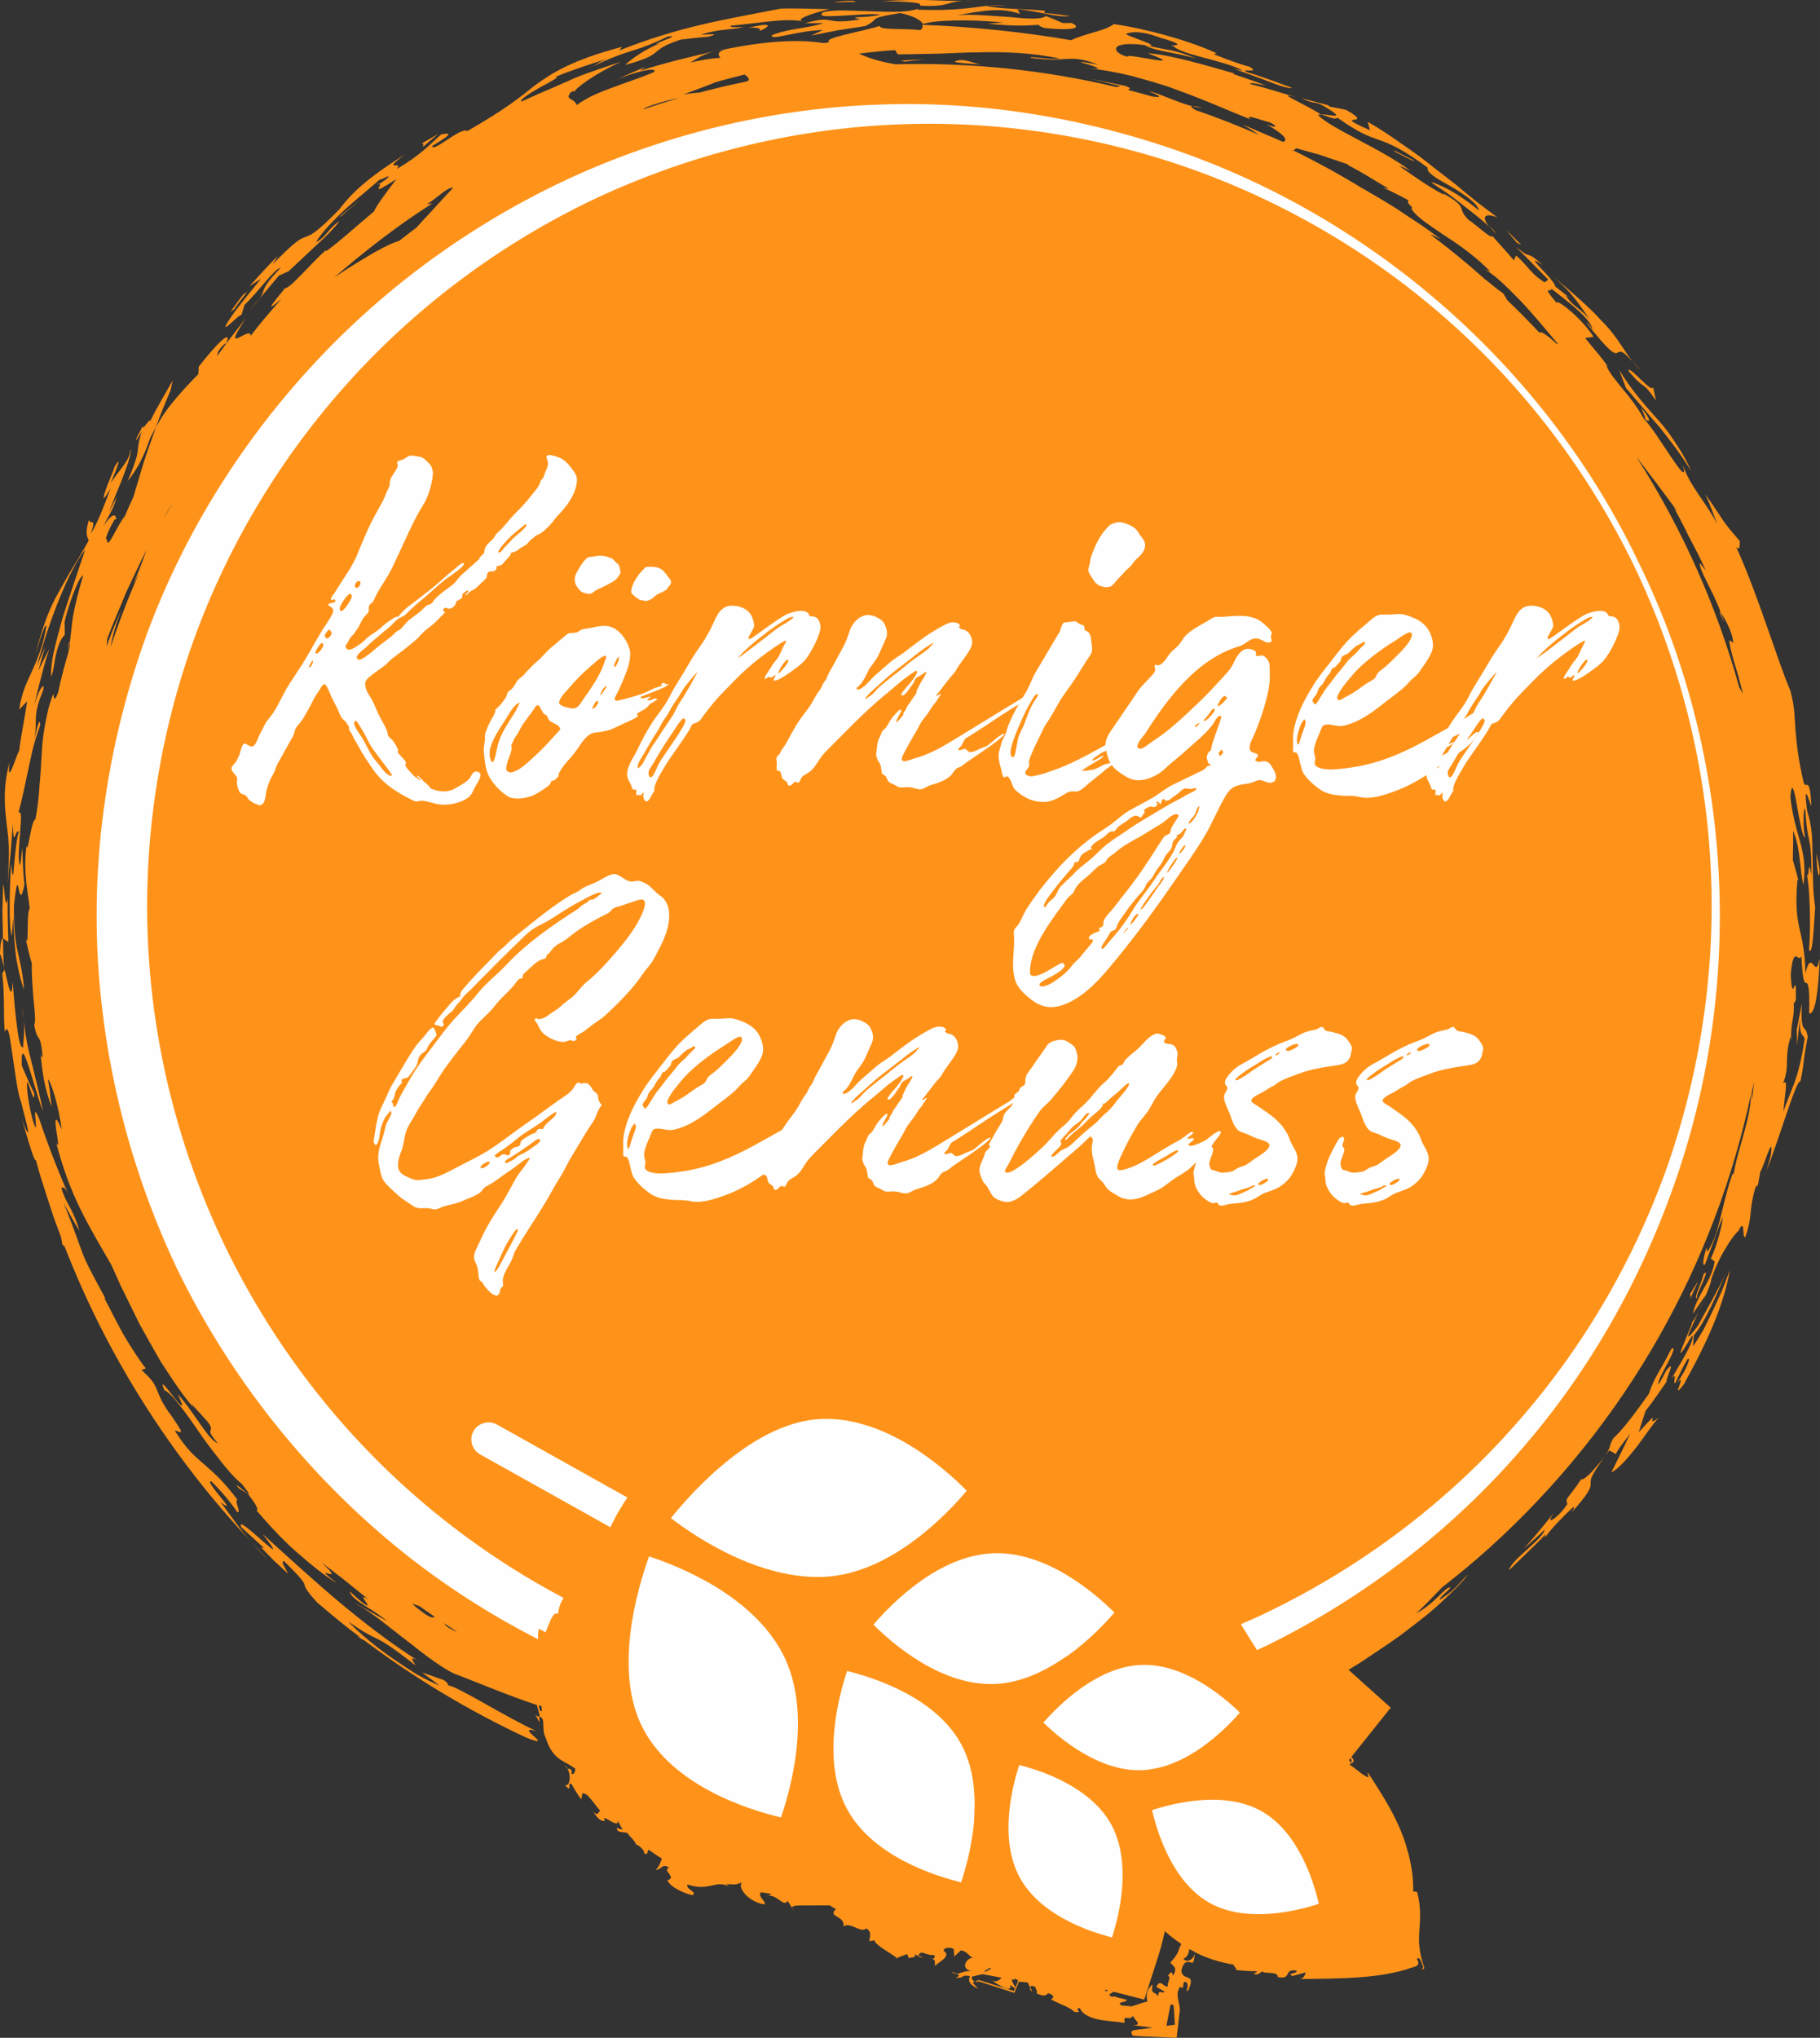 <?xml version="1.0" encoding="UTF-8"?>
<svg xmlns="http://www.w3.org/2000/svg" xmlns:xlink="http://www.w3.org/1999/xlink" xmlns:xodm="http://www.corel.com/coreldraw/odm/2003" xml:space="preserve" width="27.039mm" height="30.259mm" version="1.1" style="shape-rendering:geometricPrecision; text-rendering:geometricPrecision; image-rendering:optimizeQuality; fill-rule:evenodd; clip-rule:evenodd" viewBox="0 0 229.15 256.44">
 <rect x="0" y="0" width="229.15" height="256.44" fill="#333333" stroke="none"/>
 <defs>
  <style type="text/css">
   
    .fil1 {fill:#FEFEFE;fill-rule:nonzero}
    .fil0 {fill:#FF931A;fill-rule:nonzero}
   
  </style>
 </defs>
 <g id="Ebene_x0020_1">
  <path class="fil0" d="M123.08 249.46l0 -0.19 -0.34 0.04 0.33 0.15zm-10 -3.04l-0.08 -0.05 -0.25 0.08 0.33 -0.03zm-16.19 -7.9l-0.07 0c-0.54,0.16 -0.22,0.11 0.07,0zm23.62 9.85c-0.23,-0.08 -0.56,-0.16 -0.75,-0.27 0.26,0.25 0.5,0.31 0.75,0.27zm-4.18 -1.98l-0.64 -0.27 -0.05 0.11 0.69 0.16zm-45.25 -24.27c0.16,0.28 0.3,0.38 0.44,0.43l-0.44 -0.43zm46.39 24.36c-0.13,-0.04 -0.3,-0.07 -0.56,-0.07l0.56 0.07zm-37.36 -14.41l-0.3 0.12 0.3 -0.12zm-12.74 -16.37c0.19,0.36 0.35,0.71 0.57,1.05 -0.03,-0.25 -0.04,-0.51 -0.05,-0.75 -0.14,0.02 -0.3,0.02 -0.52,-0.3zm50.47 31.75l-0.02 -0.07 0.02 0.07zm-49.95 -31.46l0.04 -0.01 -0.04 -0.01 -0 0.02zm72.64 35.23l0.24 -0.05 -0.24 0.05zm0.74 -0.1l-0.51 0.05 0.51 -0.05zm-11.56 -1.08c-0.08,0.16 -0.01,0.43 0.26,0.62l-0.26 -0.62zm-62.17 -32.19c-4.27,-1.98 -10,-5.71 -11.24,-5.79 0.15,-0.04 0.2,-0.16 -0.39,-0.62l-2.79 -0.98 2.23 1.64c-0.7,-0.25 -1.73,-0.75 -2.88,-1.4 -1.12,-0.7 -2.38,-1.53 -3.58,-2.38 -2.4,-1.7 -4.46,-3.59 -5.02,-4.25 4.39,3.07 2.62,0.94 8.46,5.52 -0.16,-0.35 -1.07,-1.42 0.35,-0.56 -7.29,-4.69 -12.98,-9.97 -19.63,-16 4.41,5.58 -3.6,-3 -2.67,-0.84l2.88 2.63 -0.39 -0.08 1.66 1.69 1.74 1.61c-0.44,-0.94 -0.95,-1.46 -0.52,-1.6 4.47,4.42 1.05,1.77 4.18,5.22 1.8,1.53 3.61,3.05 5.52,4.45l-0.53 -0.26c0.48,0.36 0.72,0.48 0.92,0.56 6.37,4.79 13.23,8.9 20.43,12.26 4.03,1.58 -1.84,-1.69 1.27,-0.83zm-14.86 -8.81c0.4,0.26 0.79,0.53 1.22,0.77 -0.56,-0.35 -0.92,-0.58 -1.22,-0.77zm-52.69 -89c0.15,0.22 0.34,0.93 0.52,1.73 -0.11,-1.23 -0.11,-2.47 -0.14,-3.7 -0.17,0.03 -0.31,0.45 -0.38,1.97zm1.06 -1.49c-0.04,-1.83 -0.14,-3.66 -0.07,-5.49 -0.35,1.87 -0.38,-1.42 -0.59,-1.75l-0.09 3.38 0.07 3.38 0.68 0.49zm32.69 77.72l-2.14 -2.25c0.64,0.72 1.32,1.46 2.14,2.25zm-30.77 -67.86c-0.03,-0.57 -0.1,-1.21 -0.21,-1.96 0.08,0.73 0.14,1.36 0.21,1.96zm23.67 58.04c1.09,1.05 2.51,2.72 3.23,3.83 0.57,0.15 -0.42,-1.45 0.02,-1.55 -1.64,-2.19 -2.82,-3.26 -4.02,-4.31 -0.61,-0.52 -1.21,-1.04 -1.86,-1.71 -0.64,-0.67 -1.28,-1.53 -2,-2.67 0.45,-0.05 1.68,1.11 -0.36,-1.74l0.58 0.68c-1.82,-2.16 -2.12,-3.28 -2.46,-4.05 -0.31,-0.78 -0.58,-1.28 -1.95,-2.52l0.54 -0.21c-0.81,-1 -1.81,-2.58 -2.8,-4.23 -0.93,-1.67 -1.78,-3.41 -2.44,-4.64l0.17 0.1c-3.76,-6.92 -2.05,-3.92 -5.3,-12.12 0.6,1.23 1.33,2.41 2,3.59 -0.82,-2.92 -1.68,-3.34 -2.28,-5.45 0.14,0.1 0.34,-0.34 0.87,0.79 -1.34,-3.05 -2.55,-6.18 -3.62,-9.37 -0.97,-2.41 -0.3,0.61 -0.46,1.05 -0.56,-0.84 -1.37,-5.47 -1.02,-5.78 0.23,0.59 0.94,3.02 0.82,1.43 -0.58,-1.13 -1.04,-2.3 -1.56,-3.46 -0.21,-4.93 1.72,3.5 2.67,5.72 -0.48,-2.42 -0.92,-3.97 -1.29,-5.58 -0.41,-1.6 -0.86,-3.24 -1.13,-5.87 0.11,1.56 -0.03,2.57 -0.09,3.41 -0.32,0.14 -0.57,-1.03 -0.77,-2.68 -0.22,-1.65 -0.41,-3.77 -0.52,-5.54 -0.13,2.28 -0.45,1 -0.82,-0.64 -0.04,-0.3 -0.09,-0.49 -0.15,-0.63l-0.13 -0.55 0.03 0.43c-0.07,-0.03 -0.15,0.07 -0.25,0.39 0.35,2.99 0.09,5.33 0.32,7.26 0.44,-1.02 0.61,0.62 0.94,2.78 0.33,2.17 0.64,4.89 1.1,6.05l0.69 2.72 0.23 1.02c-0.06,0.23 -0.28,-0.02 -0.82,-1.55 0.42,1.28 1.57,5.6 1.77,5.11 0.41,1.65 0.95,3.26 1.47,4.87l0.79 2.42 0.89 2.38c0.07,0.31 0.13,0.63 0.15,0.88 0.18,0.31 0.25,0.34 0.29,0.28 5.33,13.78 13.4,26.48 23.49,37.21 -1.47,-1.61 -2.48,-3.23 -3.86,-5 2.71,2.1 -2.29,-2.88 -1.1,-2.57zm4.49 -149.72l-0.48 0.32c-0.58,0.7 -1.1,1.45 -1.63,2.19l0.48 -0.34c0.51,-0.76 1.07,-1.46 1.63,-2.17zm11.88 -9.55c0.77,-0.76 1.64,-1.41 2.46,-2.12 -0.92,0.75 -1.86,1.45 -2.74,2.25l0.27 -0.13zm10.61 -9.02l1.54 -1.29 -2.15 1.24c0.67,-0.28 -0.14,0.83 0.62,0.05zm62.85 -10.69c-1.03,0.02 -2.05,0.11 -3.08,0.16l0.54 0.12c0.84,-0.09 1.69,-0.23 2.54,-0.28zm-22.32 -3.95c0.73,-0.11 1.87,-0.02 1.46,0.38 1,-0.36 2.3,-1.3 -1.46,-0.38zm26.03 4.24c0.36,0.22 2.74,0.25 3.69,0.43 -1.37,-0.14 -2.46,-1.01 -3.69,-0.43zm-15.03 -7.45c0.74,-0.03 1.92,-0.13 2.51,-0.03 0.18,-0.42 -3.25,0.05 -2.51,0.03zm16.16 -0.18c0.48,0 0.94,0.05 1.49,0.07 -0.62,-0.06 -1.08,-0.08 -1.49,-0.07zm-5.47 0.58c3.75,0.2 3.19,-0.49 5.47,-0.58 -2.14,-0.02 -3.42,-0.08 -4.81,-0.13 -1.39,-0.03 -2.89,0.02 -5.44,0.13 3.98,0.11 5,0.19 4.78,0.59zm59.81 18.4l2.41 1.21 -0.19 -0.2 -2.41 -1.22 0.2 0.2zm15.9 11.72l-1.95 -1.95 1.39 1.67 0.56 0.28zm13.5 15.86c2.37,2.8 1.58,0.96 3.45,3.73l-0.37 -1.75c0.02,1.1 -3.16,-2.92 -3.08,-1.98zm-1.19 -0.16l0.85 2.27c1.75,2.04 2.99,3.54 4.3,5.02 1.2,1.55 2.47,3.09 3.91,5.45 -0.72,-1.68 -1.56,-2.94 -2.3,-4.05 -0.74,-1.11 -1.49,-2 -2.27,-2.84 -1.51,-1.7 -2.9,-3.26 -4.5,-5.85zm24.85 60.87c0.03,0.73 0,1.74 0.27,2.79 0.34,-0.25 -0.12,-1.9 -0.27,-2.79zm-14.9 53.81l-1.02 1.63c0.02,0.18 0.18,0.18 -0.09,0.84l1.12 -2.48zm0.68 -0.87c-0.19,1.03 -1.39,3.24 -0.78,3 -0.22,-0.07 0.26,-1.09 0.66,-1.95 0.37,-0.88 0.64,-1.61 0.12,-1.04zm-98.32 -157.31l0.01 0 0 -0 -0.01 0zm10.14 -0.19l-1.95 0.14c1.8,0.18 3.04,0.23 4.03,0.24 0.99,0 1.73,-0.07 2.48,-0.1 -0.18,0.09 0.09,0.19 0.62,0.4 3.2,0.35 4.99,0.06 3.41,-0.63l-1.1 0.01c-0.71,-0.31 -1.42,-0.62 -2.14,-0.88 -0.5,0.47 -2.37,0.35 -4.57,0.12 -2.21,-0.13 -4.76,-0.4 -6.59,-0.22 1.26,-0.22 2.43,-0.44 3.71,-0.58 1.26,-0.11 2.63,-0.14 4.2,0.4l-0.28 -0.58c2.81,0.26 4.99,1.08 6.6,0.86 -1.08,-0.14 -2.16,-0.31 -3.25,-0.38l0.09 -0.28c-2.33,-0.26 -5.3,-0.17 -7.42,-0.61 -1.91,0.19 -3.69,0.65 -8.69,0.47l0.17 -0.12c-1.7,0.56 -4.05,0.37 -6.32,0.31 -2.27,-0.06 -4.46,-0.24 -5.71,0.16 -0.68,0.6 0.69,0.48 2.46,0.4 1.77,-0.09 3.93,-0.3 4.78,-0.12 -2.08,0.51 -4.35,0.13 -2.52,0.59 -4.84,0.79 -3,-0.63 -6.96,0.48l2.31 -0.02c-0.88,0.33 -2.07,0.52 -3.26,0.71 -1.19,0.19 -2.37,0.46 -3.24,0.83 -0.13,0.72 3.01,-0.56 6.46,-0.67l-1.47 0.7 3.38 -0.67 3.41 -0.52c1.99,-0.97 0.07,-0.95 4.4,-1.64 1.55,0.33 2.62,0.86 2.84,1.38 1.54,-0.49 5.65,-0.64 10.13,-0.19zm94.52 133.35c-0.08,0.43 -0.19,0.85 -0.28,1.29l0.04 0.96c0.07,-0.61 0.15,-1.36 0.25,-2.23l0 -0.02zm-1.37 -48.84c-0.22,-0.83 -0.43,-1.63 -0.62,-2.38 -0.22,-0.73 -0.42,-1.42 -0.6,-2.02 -0.34,-1.2 -0.54,-2.08 -0.48,-2.38l0.46 0.34c-0.04,-1.27 -1.02,-3.03 -1.55,-3.8 -1.05,-2.89 -2.81,-5.45 -2.64,-6.26l0.74 0.95c-0.77,-1.72 -1.27,-2.65 -1.82,-3.68 -0.56,-1.02 -1.05,-2.23 -2.23,-4.28 0.24,0.36 0.42,0.44 0.42,0.44 -1.79,-2.45 -3.49,-4.7 -5.1,-6.77 5.83,9.11 10.14,18.87 12.93,28.95 0.17,0.31 0.35,0.62 0.5,0.9zm-23.29 -44.05c-1.34,-1.57 -3.02,-3.65 -4.71,-5.43 -1.72,-1.76 -3.34,-3.37 -4.54,-3.97l0.73 0.28c-1.68,-1.74 -3.81,-3.3 -5.75,-4.53 -1.89,-1.3 -3.56,-2.33 -4.2,-3.38 0.4,-0.21 -0.74,-0.63 -0.35,-1.06 -1.05,-0.57 -2.12,-1.11 -3.22,-1.6l0.77 0.17c-1.75,-1.02 -3.44,-2.13 -5.25,-3.04l0.2 -0.01c-1.38,-0.47 -2.61,-0.89 -3.72,-1.26 -1.12,-0.31 -2.11,-0.59 -2.99,-0.83 -0.09,0.16 -0.04,0.29 -0.42,0.23 3.03,1.48 6.01,3.11 8.91,4.89l0.01 -0.01c1.67,0.98 3.38,1.94 4.98,3.04l2.44 1.61c0.8,0.55 1.58,1.14 2.37,1.71 -0.52,-0.26 -1.04,-0.53 -1.36,-0.62 2.35,1.77 4.64,3.63 6.86,5.62l0.37 0.29c0.7,0.56 1.36,1.12 1.96,1.52 0.26,0.4 0.43,0.68 0.47,0.81 1.41,1.35 2.79,2.75 4.15,4.19 -0.02,-0.33 0.67,0.03 2.1,1.33l0.17 0.03zm-26.11 177.95l-0.03 0.03 -0.19 0.19 0.22 0.32c0.19,-0.01 0.12,-0.28 0.01,-0.55zm-19.65 24.37l-0.63 -0.32 -0.05 -0.04c-0.04,0.53 -0.23,1.03 -0.73,1.23 0.36,0.57 1.46,0.12 1.42,-0.87zm-1.67 -0.99c-0.74,-0.49 -1.44,-1.03 -2.08,-1.61 -0.28,1.33 -0.62,2.51 -0.92,3.44l-1.67 5.17 -3.88 -0.99 -0.51 0.35c0.05,0.32 0.42,0.3 0.81,0.24l0.01 0.09 1.35 0.32c0.13,0.37 -1.42,0.25 -0.65,0.72 0.38,0.03 0.87,0.17 1.21,-0.05l-0.34 0.22c0.65,-0.04 1.28,-0.36 1.91,-0.53l0.48 -0.12 -0.02 -0.13c-0.14,-0.69 -0.1,-1.37 0.67,-2.04 -0.25,1.39 0.3,0.81 0.71,1.52 0.05,-1.07 0.49,-0.2 0.81,-0.61l-1.05 -0.59c0.57,-1.12 0.96,0.14 1.45,-0.06 -0.09,-0.42 0.53,-1.36 -0.02,-1.29 0.2,-0.16 0.5,-0.93 0.67,-0.06 0.72,-1.06 -0.12,-1.28 -0.33,-1.64 1.26,-1.38 0.87,-1.43 1.39,-2.34zm-0.81 10.16l-0.13 -1.96c-0.02,-0.38 -0.04,-0.74 -0.43,-0.53l-0.07 0.37 -0.44 2.26 1.08 -0.14zm-8.77 -4.2l0.41 -0.11 -0.41 -0.11 0 0.22zm-11 -1.26l-0.06 -0.01 0.1 -0.12 -0.45 -0.22 -0.04 0.16 -0.33 -0.06c0.01,0.24 0.28,0.7 0.47,1.04l0.32 -0.79zm-4.19 -1.14l0.81 -0.45 -0.08 -0.13 -0.67 0.37 -0.05 0.21zm-55.74 -32.86c-0.01,-0.24 -0.03,-0.44 -0.05,-0.63l-0.33 -0.11c0.06,0.41 0.06,0.84 0.38,0.73zm-10.65 -9.96c-0.57,-0.37 -1.14,-0.74 -1.71,-1.12l0.39 0.44c0.49,0.32 0.92,0.52 1.32,0.68zm-2.86 -1.92c-0.64,-0.44 -1.29,-0.88 -1.92,-1.34 -0.3,-0.1 -0.62,-0.2 -0.95,-0.31 2.33,2 2.66,1.8 2.87,1.65zm-7.49 -171.74c1.44,-0.8 2.52,-1.29 2.98,-1.38l0.03 0c0.73,-0.57 1.46,-1.15 2.2,-1.69 0.51,-0.58 1.03,-1.15 1.55,-1.69 0.83,-0.9 1.59,-1.74 2.16,-2.36 0.58,-0.6 0.93,-0.98 0.89,-1 -1,0.15 -1.88,1.25 -3.31,2.12l0.71 -0.12c-4.4,2.8 -8.56,6.04 -12.36,9.32 1.9,-1.28 3.72,-2.36 5.13,-3.2zm33.75 -17.94c1.51,-0.52 3.03,-1 4.55,-1.45 -0.95,0.19 -1.96,0.45 -2.8,0.71 -0.87,0.27 -1.56,0.53 -1.75,0.73zm5.02 -1.86c0.79,-0.15 1.51,-0.23 2.02,-0.25 1.81,-0.48 3.62,-0.91 5.44,-1.29l-0.04 0 0.09 -0.01 0.58 -0.13c0.38,-0.17 0.16,-0.49 -0.33,-0.86 -1.37,0.37 -2.77,0.69 -4.17,1.13l0.41 -0.1 -3.99 1.51zm22.14 -5.17c1.18,0.54 2.4,0.97 4.61,1.35 9.35,-0.25 18.71,0.7 27.83,2.87l0.5 -0.13 -3.77 -0.92 4.36 0.9c1.01,0.35 0.43,0.36 0.37,0.51 1,0.25 1.99,0.53 2.98,0.81 1.08,0.15 1.5,0.11 -0.35,-0.63 1.03,0.13 3.6,1.41 5.45,1.87 -0.28,0.03 -0.04,0.22 0.44,0.49 2.69,0.92 5.35,1.97 7.98,3.12 -0.6,-0.4 -1.23,-0.83 -2.11,-1.31 1.7,0.73 3.42,1.43 5.12,2.19 0.59,-0.18 0.37,-0.83 -2.05,-2.19 1.04,0.43 1.62,0.33 0.35,-0.29 -0.19,0.04 -3.5,-1.23 -2.39,-0.37 -2.5,-0.94 -5.67,-2.42 -9.31,-3.71 -1.8,-0.7 -3.76,-1.21 -5.72,-1.76 -1.99,-0.48 -4.03,-0.83 -6.06,-1.04 2.9,0.35 1.79,-0.01 0.74,-0.36 -1.06,-0.28 -2.03,-0.6 1.18,-0 -2.15,-0.85 -3.18,-0.76 -4.18,-0.72 -1.02,0.09 -2.03,0.16 -4.32,-0.14 -0.36,-0.3 2.49,0.33 3.61,0.07 -3.78,-0.76 -7.06,-0.84 -10.28,-0.76 -1.61,-0.01 -3.21,0.11 -4.86,0.16 -1.66,0.02 -3.37,0.08 -5.22,0.09l-0.33 -0.53c-1.41,0.07 -2.96,0.24 -4.57,0.44zm-86.5 56.7c-0.35,0.59 -0.71,1.19 -1.07,1.81 0.16,-0.23 0.46,-0.68 0.94,-1.54l0.13 -0.27zm-3.19 5.76c-0.87,1.69 -1.68,3.49 -2.56,5.33 -0.76,1.89 -1.65,3.81 -2.38,5.85l-0.09 1c0.95,-2.76 1.87,-4.58 1.96,-4.81 -0.77,1.8 -1.24,3.54 -1.45,4.87 1.03,-3.11 2.2,-6.18 3.52,-9.19 -0.22,0.41 -0.45,0.81 -0.68,1.17 0.75,-1.52 1.19,-2.9 1.68,-4.21zm210.65 51.56c-0.15,3.96 -0.53,6.86 -1.31,6.79 0.08,-3.69 -0.19,-3.81 -0.38,-3.86 -0.23,-0.05 -0.42,-0.04 -0.61,-3.41 -0.34,1.08 -0.98,-1.63 -1.33,2.32 0.2,4.5 0.73,-1.3 0.64,3.19 -0.08,0.26 -0.17,0.53 -0.27,0.36 0.14,2.09 -0.43,2.36 -0.31,4.9l-0.08 -0.61c-0.87,2.97 -0.03,3.41 -0.95,5.93 0.76,-0.93 0.11,1.83 0.06,3.52 0.8,-2.58 1.91,-3.87 2.66,-9.21 -0.35,-0.7 -0.65,-0.35 -0.59,-2.55l-0.37 3.45c0.02,-0.75 -0.02,-1.33 -0.03,-2.02l0.63 -3.28c-0.2,4.23 0.5,2.37 0.74,4.22 -0.73,3.84 -0.39,3.2 -0.93,5.6 -0.5,-0.33 -2.6,7.13 -4.28,11.25 0.22,-0.65 0.43,-1.52 0.57,-1.98 0.44,-3.21 -1.08,2 -1.32,2.05l-0.37 2.09c0.05,-0.37 0.03,-0.68 -0.3,0.09 -0.85,3.05 -0.22,3.08 -1.23,6.1 -0.42,0.09 0.02,-2.6 -0.84,-0.83 -0.27,0.26 -0.79,0.82 -1.38,1.8 -0.63,0.98 -1.39,2.36 -2.07,4.33 0.02,0.33 -0.38,1.34 -0.89,2.48l0.16 -0.45 -1.58 2.3c0.51,-2.36 2.39,-4.13 2.74,-6.56l-0.46 -0.41c0.77,-1.65 1.39,-4.07 1.51,-5.23 -0.54,1.27 -0.82,2.06 -1.1,2.9 -0.31,0.82 -0.63,1.68 -1.18,3.13 -0.51,0.25 0.12,-1.85 0.2,-2.15l0.12 0.55c0.99,-1.59 1.29,-2.95 1.66,-4.4 0.39,-1.45 0.68,-3.03 1.42,-5.19 0.23,-0.65 0.14,-0.23 0.2,-0.06 0.57,-3.54 2.11,-6.76 2.23,-10.29 -4.53,21.32 -15.57,41.47 -32.99,57.2 -1.94,1.75 -3.94,3.39 -5.97,4.98l0.02 -0.01c-1.08,1.08 -2.1,2.23 -3.25,3.24 2.47,-1.25 3.73,-3.49 4.34,-3.24 -0.36,0.47 -1.49,1.28 -1.35,1.54 2.19,-1.45 2.15,-1.84 3.57,-3.22 -0.79,1.07 -1.96,2.19 -3.27,3.41 -1.29,1.24 -2.82,2.43 -4.39,3.61 -1.54,1.22 -3.2,2.27 -4.71,3.29 -0.93,0.64 -1.83,1.2 -2.68,1.71l0.04 0.05 5.26 4.72 -4.83 6.04 -0.13 0.16c0.75,0.71 -0.15,0.74 -0.21,0.98 0.79,0.46 1.57,1.32 2.39,1.61l-0.15 -0.7c1.5,2.27 2.92,4.5 3.93,6.77 0.26,0.57 0.48,1.14 0.68,1.7 0.11,0.28 0.19,0.57 0.27,0.85 0.07,0.27 0.24,0.79 0.33,1.15 0.39,1.6 0.6,3.16 0.54,4.55l0.51 0.08c0.53,2.08 0.36,3.55 0.27,4.93 -0.04,0.7 -0.07,1.4 0.04,2.21 0.05,0.41 0.13,0.85 0.27,1.34 0.06,0.25 0.14,0.51 0.24,0.78l0.07 0.21 -0.01 0.17 -0.33 0.17 0.13 -0.16 0.09 -0.21c-0.09,-0.24 -0.19,-0.48 -0.26,-0.67 -0.17,-0.38 -0.31,-0.58 -0.55,-0.34 0.65,1.01 -0.5,0.97 -1.07,1.24 -0.66,0.21 -1.35,0.38 -2.03,0.52 -1.37,0.29 -2.74,0.44 -4.07,0.54 -1.32,0.1 -2.61,0.15 -3.88,0.17 -1.17,0.02 -2.41,0.04 -3.8,0.06 0.67,-0 0.75,-0.58 0.88,-0.85 -0.6,0.18 -1.13,0.32 -1.7,0.46 -0.8,-0.39 0.78,-0.25 0.49,-0.69 -1.68,-0.21 -0.48,1.18 -2.32,0.83 0.01,-0.78 -1.68,-0.36 -1.92,-0.7 -0.25,0 -0.59,0.61 -1.07,0.26 -0.4,0.04 0.54,-0.12 0.3,-0.3 -0.87,0 -1.73,-0.05 -2.59,-0.16 0.16,-0.27 -0.43,-0.51 -0.25,-0.66 -1.68,-0.27 -3.35,-0.78 -4.96,-1.59 0.04,0.49 -0.05,1.17 -0.25,1.35 -0.42,-0.05 -1.06,-0.53 -1.41,1 0.15,1.43 1.89,0.12 0.89,2.43l-0.23 0.17c0.05,-0.38 0.25,-0.71 0.04,-1.07 -0.78,-0.61 -0.16,1.16 -0.84,0.47 -0.77,1.05 0.05,2.09 -0.07,3.1l-0.38 3.34 -5.27 -0.23 -0.26 -0.04c-0.42,-0.61 0.03,-0.67 0.46,-0.73l2.04 -0.27 -1.91 -0.25 -0.64 -0.08c1.56,0.08 -0.01,-0.84 0.11,-1.18 -0.59,0.78 -1.27,-0.35 -1.08,0.9 -0.95,-0.15 -2.16,-0.2 -3.22,-0.41 -1.05,-0.2 -2.15,-0.66 -2.43,-1.48 -0.87,0.28 0.66,0.58 -0.67,0.52 -0.5,-0.59 -2.1,-1.08 -2.95,-1.58 0.49,-0.3 0.31,-0.55 -0.34,-0.78 -0.24,0.14 -0.32,0.56 -1.48,0.02 0.17,-0.27 -0.15,-0.54 -0.14,-0.8 -0.37,-0.21 -0.62,-0.15 -0.71,0.03l-0.25 -0.61c-0.37,-0.01 -0.74,-0.05 -1.12,-0.09l-0.58 1.4 -4.07 -1.31 -0.62 -0.17c0.05,-0.21 0.33,-0.09 0.66,0.01l3.98 1.24 0.13 -0.33 -0.63 -0.43c0.41,1.17 -1.67,-0.12 -2.32,-0.6 0.66,0.37 0.89,-0.05 1.31,-0.3l-2.26 -0.43c-0.42,-0.08 -1.35,0.32 -1.54,0.27 -0.01,0.31 0.05,0.45 0.33,0.62l-0.2 0.17 0.67 0.76c-1.02,-0.53 -1.3,-0.86 -1.04,-1.61 -1.26,-0.2 -0.5,0.27 -1.8,0.22 0.6,-0.24 0.46,-0.36 0.14,-0.48 0.48,-0.07 1.01,-0.44 1.87,-0.35 -1.6,-0.38 -0.45,-1.78 0.18,-1.68 -0.58,-0.25 -0.76,-0.88 -1.54,-0.93l-0.8 0.76 -0.08 -0.93c-0.43,-0.29 -1.27,-0.2 -1.28,0.21 1.18,0.73 -0.98,1.56 -1.05,1.93 -0.13,-0.37 0.13,-0.76 -0.35,-0.9 0.26,-0.07 0.38,-0.27 0.19,-0.5 -1.16,0.11 -1.62,-0.8 -1.97,0.13l-0.5 -0.23c0.39,0.49 -0.46,0.34 -0.69,0.51l-0.22 -0.52 -1.29 0.48c-0.92,-0.71 -2.62,-1.54 -2.85,-2.22l-0.59 0.13c-0.08,-0.4 0.44,-1.2 -0.44,-1.62 -0.63,0.66 -2.08,-0.93 -2.84,-0.23 0.26,-1.43 -2.09,-1.17 -0.95,-2.2 -0.26,-0.14 -0.53,-0.3 -0.78,-0.47l-3.36 0.01c-0.49,0 -1.23,-0.03 -1.41,0.22l0.33 0.59 -0.86 -1.39c-0.53,0.82 -1.19,-0.67 -2.36,-0.66l0.28 -0.23 -1.29 -0.19c-0.45,0.53 0.71,1.18 0.45,1.52 -2.04,-0.29 -3.43,-2.13 -2.84,-2.76 -0.85,0.3 -0.68,0.27 -1.99,0.21l0.44 0.33c-1.79,-0.95 -2.55,0.66 -5.29,-0.28 -0.33,0.57 1.4,1.02 0.57,1.33 -1.03,-0.21 -2.79,-1.03 -3.11,-1.86 1.27,-0.38 -0.73,-1.23 0.22,-1.6 -0.96,-0.6 -0.94,0.35 -1.79,0.29 0.34,0.02 0.75,-1.03 0.87,-1.43 -0.56,-0.32 -1.09,-0.72 -1.64,-1.09 -0.27,0.1 0,0.67 -0.57,0.47 0.04,-0.39 -0.64,-1.09 -1.08,-1.16 0.08,-0.28 -0.79,-1.01 -1.03,-1.41 -0.37,-0.22 -1.51,0.05 -1.3,-0.74 0.26,0.35 0.5,0.13 0.71,0.32 -0.23,-0.37 -0.45,-0.75 -0.64,-1.16 0.18,1.21 -2.23,-1.16 -1.62,0.04 -0.59,0.1 -1.18,-0.62 -1.44,-1.18 0.59,0.71 0.58,-0.04 0.87,-0.07 -0.77,-0.89 -0.97,-1.29 -1.6,-1.96 -0.94,-0.66 -0.59,-0.02 -0.82,0.48 -0.43,-0.58 -0.82,-1.19 -1.16,-1.84 -0.76,-0.69 0.2,1.31 -0.89,0.05 0.63,0.28 0.82,-1.22 0.33,-2.06 0.34,0.11 0.55,-0.14 0.52,0.68 0.3,0.04 0.43,-0.17 0.46,-0.67 -1.33,-1.05 -2.8,-0.98 -3.71,-3.86 -0.63,-1.16 0.09,-2.6 -0.86,-2.7l0.11 -0.03c-0.12,-0.48 -0.25,-0.96 -0.37,-1.43 -3.42,-1.13 -7.32,-2.75 -10.01,-3.8 -0.85,-0.2 -3.21,-1.77 -5.66,-3.75 -2.52,-1.88 -5.11,-4.18 -7.11,-5.16 -0.2,-0.21 2.64,1.46 3.94,2.16 -2.2,-1.81 -4.49,-2.62 -4.72,-3.75 1.17,1.11 1.79,1.58 2.07,1.73 0.28,0.16 0.2,0 0.06,-0.23 -0.3,-0.47 -0.91,-1.24 0.29,-0.43 -1.16,-0.94 -2.36,-1.9 -3.4,-2.74 -1.07,-0.82 -1.99,-1.53 -2.59,-1.96 3.59,3.26 -1.96,-0.42 1.95,2.6 -1.67,-1 -3.4,-2.46 -5.19,-4.01 -1.76,-1.57 -3.43,-3.39 -4.92,-5.13 0.25,-0.16 -0.02,-0.68 -1.04,-2.04l-1.21 -0.77c-1.33,-1.67 3.06,2.81 0.38,-0.55 -0.87,-0.7 -1.78,-1.74 -2.7,-2.92 -0.9,-1.18 -1.9,-2.41 -2.73,-3.67 -0.85,-1.24 -1.67,-2.41 -2.42,-3.33 -0.72,-0.93 -1.34,-1.63 -1.89,-1.86 -0.68,-1.57 0.29,-0.28 1.15,0.82 0.42,0.56 0.84,1.04 1.01,1.11 0.18,0.06 0.05,-0.26 -0.47,-1.42 2.01,2.18 3.87,5.82 5.04,6.16 -1.9,-2.15 -0.18,-1.17 -1.25,-2.66l-2.15 -2.38 0.38 0.59c-0.92,-0.99 -1.8,-2.25 -2.73,-3.63 -0.46,-0.69 -0.93,-1.41 -1.42,-2.15 -0.43,-0.77 -0.88,-1.55 -1.34,-2.35 -0.44,-0.8 -0.89,-1.61 -1.35,-2.42 -0.41,-0.83 -0.82,-1.67 -1.23,-2.5 -0.41,-0.83 -0.81,-1.65 -1.21,-2.46 -0.37,-0.83 -0.72,-1.64 -1.08,-2.42 -2.9,-5.07 -5.22,-8.61 -6.98,-15.47 0.46,0.96 0.17,-0.48 0,-1.64 -0.15,-1.17 -0.17,-2.05 0.7,0.01 -0.41,-3.23 -1.46,-6.27 -1.73,-6.29 0.47,2.83 0.11,1.01 0.47,3.4 -0.34,-0.76 -0.73,-2.06 -0.98,-3.38 -0.23,-1.32 -0.39,-2.64 -0.4,-3.42 0.09,0.71 0.12,0.43 0.25,0.57 -0.33,-3.41 -0.61,-1.57 -1.07,-4.02 0.2,-0.42 0.07,-1.78 -0.1,-3.32 -0.11,-1.55 -0.25,-3.28 -0.2,-4.41 -0.33,-1.08 -0.55,-2.16 -0.81,-3.26 0.51,1.8 0.07,-3.16 0.54,-3.67 -0.24,-2.36 -0.84,-4.37 -0.4,-7.96 0.13,1.5 0.58,-3.25 1.11,-3.25 0.3,-1.51 0.44,-2.9 0.52,-4.23 0.13,-1.33 0.2,-2.59 0.27,-3.85 0.05,-1.27 0.19,-2.51 0.42,-3.79 0.24,-1.27 0.49,-2.61 1.06,-3.96 0.05,0.2 0.04,1.4 0.61,-0.2 0.25,-1.32 0.85,-3.59 1.27,-4.96l-0 0.05 0.01 -0.07c0.19,-0.68 0.27,-1.12 0.17,-1.16 0.17,-1.24 0.23,-2.21 0.42,-3.45 0.23,-1.23 0.57,-2.74 1.27,-5.1 -0.61,0.14 -1.95,4.08 -2.34,5.84l0.02 1.64c-0.61,0.58 -0.92,1.64 -1.15,2.67 -0.2,1.04 -0.29,2.07 -0.57,2.58 -0.03,-0.77 0.06,-1.86 0.35,-3.13 0.28,-1.26 0.67,-2.71 1.09,-4.22 0.94,-2.99 2.06,-6.2 2.86,-8.64 -2.03,2.51 -4.55,8.92 -6.08,14.68 0.34,-0.81 0.65,-1.63 1.04,-2.43 -0.34,0.98 -0.57,1.99 -0.85,2.99 0.46,-0.91 0.87,-1.84 1.38,-2.73 -0.51,1.38 -0.81,2.72 -1.16,4 -0.34,1.29 -0.64,2.55 -0.92,3.84 0.64,-3.03 1.79,-3.98 1.18,-2.34 -1.33,3.23 -0.47,3.58 -1.08,6.12 0.36,-1.42 0.78,-3.27 0.82,-2.01 -0.91,2.44 -1.17,4.07 -1.51,5.62 -0.36,1.55 -0.6,3.05 -1.22,5.36 0.5,-0.24 0.27,1.22 0.17,2.84 -0.12,1.63 -0.27,3.41 0.06,3.78l0.24 -2.16c0.06,1.55 0.11,3.08 0.27,4.62 -0.84,4.23 -0.64,-3.8 -1.32,2.68 -0.05,6.02 0.89,5.83 1.28,10.5 -0.32,-0.75 -0.65,-2.05 -0.94,-3.65 -0.25,-1.6 -0.37,-3.48 -0.41,-5.39l-0.21 2.32c-0.39,-1.22 -0.26,-6.53 -0.06,-9.17 0.17,2.2 0.26,1.69 0.35,0.39 0.12,-1.29 0.3,-3.39 0.61,-4.35 -0.48,-0.41 -0.63,2.39 -0.76,-0.95 -0.12,1.55 -0.18,2.44 -0.26,3.43 -0.08,1 -0.24,2.09 -0.37,4.07 0.08,-2.14 0.19,-3.68 0.11,-4.93 -0.04,-1.25 -0.23,-2.2 -0.31,-3.11 -0.1,-0.92 -0.19,-1.81 -0.18,-2.93 -0,-1.13 0.14,-2.49 0.58,-4.33 -0.36,3.46 0.93,-1.08 1.24,-1.44 0.16,-1.62 0.84,-4.85 0.99,-6.22l-0.99 1.04c0.29,-2.19 1.03,-3.54 1.68,-4.99 0.33,-0.72 0.64,-1.46 0.94,-2.34 0.32,-0.87 0.59,-1.87 0.8,-3.14 -0.21,-0.76 -1.52,4.2 -1.31,3.31 0.84,-3.37 1.71,-5.59 2.84,-7.58 0.55,-1 1.11,-1.97 1.72,-3.02 0.65,-1.03 1.33,-2.16 2.07,-3.5 -0.04,-0.4 -0.57,-0.55 0.04,-2.64 0.11,0.79 0.99,-0.53 0.25,1.78 1.04,-1.77 1.84,-4.06 2.5,-5.76 -1.08,1.84 -1.02,1.39 -0.68,0.35 0.34,-1.03 1.06,-2.58 1.14,-3 1.15,-1.91 0.05,0.81 -0.5,2.06 0.97,-1.51 2.56,-3.01 2.48,-4.22 0.22,0.09 -0.12,1.33 -0.71,2.9 -0.29,0.78 -0.63,1.65 -1,2.5 -0.33,0.87 -0.68,1.73 -1.01,2.47l1.04 -1.93c-0.46,1.46 -0.64,1.68 -1.68,3.6 1.27,-1.75 1.53,-1.38 1.61,-0.79l-0.21 0.02c-0.88,1.5 -1.34,2.76 -0.94,2.5 -0.09,1.67 1.39,-2 2.21,-2.89 0.37,-0.8 0.69,-1.63 1.08,-2.4l1.32 -4.41c0.47,-1.47 1.01,-2.91 1.53,-4.38 0.91,-1.74 1.83,-2.82 2.66,-3.82 0.85,-0.98 1.64,-1.84 2.68,-2.89l0.06 -0.95c2.08,-2.69 4.32,-4.96 3.43,-2.89 -0.21,-0.01 -0.49,0.33 -0.95,0.9l-0.16 0.48 -0.03 0.19c2.12,-2.91 3.57,-4.64 3.67,-4.82 -3.4,5.14 0.54,0.86 0.58,2.27 1.21,-1.63 2.56,-3.14 3.89,-4.69 -2.77,2.47 -0.39,-0.27 0.43,-1.31 0.62,0.11 3.53,-3.44 5.19,-4.81l-0.04 0.18c1.63,-1.15 4.19,-3.49 6.11,-5.07 -0.2,-0.06 1.76,-2.75 2.76,-4.02 -3.63,2.33 -1.66,0.7 -2.15,0.61 0.37,-0.25 1.05,-0.69 1.08,-0.81 0.42,-0.48 -0.81,0.32 -1.02,0.25 -1.75,1.52 -3.58,2.98 -5.02,4.37 -1.43,1.41 -2.55,2.64 -3.01,3.53 1.28,-0.66 1.6,-1.81 2.95,-2.66 -0.7,0.93 -1.62,1.85 -2.72,2.85 -1.09,1.02 -2.31,2.17 -3.69,3.46l-1.21 0.54 -2.48 2.94c0.95,-1.31 -0.11,-0.98 2.69,-3.91 -0.72,0.02 -2.73,2.95 -4.54,4.64 -0.15,0.43 -0.27,0.9 -0.4,1.34 0.07,-0.6 -3.44,3.39 -1.32,0.23 1.18,-1.69 2.52,-3.24 3.81,-4.86l-1.48 0.97c1.18,-1.29 2.32,-2.61 3.59,-3.81l-0.68 1.07c5.83,-6.06 2.51,-0.91 8.41,-6.94 1.62,-2.17 3.77,-4.09 8.18,-6.86 -2.99,2.27 -0.03,0.64 -0.95,1.79 3.26,-1.95 4.07,-3.05 5.6,-4.36 1.02,-0.19 1.76,-0.28 -1.14,1.46 0.07,0.91 3.69,-2.5 4.42,-1.88 4.84,-2.78 6.62,-4.23 8.63,-5.84 2.07,-1.46 4.43,-3.06 10.86,-4.77l-0.36 0.46c7.84,-3.06 12.7,-3.77 20.32,-5.26 2.06,-0.07 4.12,0.04 6.16,0.07 -1.35,0.28 -4.88,1.33 -3.15,1.54 -1.51,-0.28 -3.03,-0.15 -4.57,0.01 -1.54,0.16 -3.1,0.38 -4.7,0.52 -0.27,0.28 1.03,0.17 1.6,0.18 -1.87,0.4 -2.9,0.2 -5.33,0.92 0.16,0.1 2.9,-0.24 0.9,0.29 -1.15,0.09 -2.3,0.23 -3.46,0.36 -2.2,0.7 -2.65,1.18 -3.2,1.63 -0.57,0.45 -1.22,0.86 -3.82,1.56 0.79,-0.74 2.54,-2.02 4.51,-2.76 -1.19,0.34 -0.44,-0.01 0.37,-0.32 0.8,-0.31 1.63,-0.65 0.49,-0.49 -1.64,0.79 -2.87,1.28 -4.28,1.72 -1.41,0.43 -2.95,0.96 -5.09,2.01 0.49,-0.29 0.58,-0.47 1.66,-0.92 -2.2,0.7 -4.39,1.43 -6.53,2.29 0.87,-0.16 -0.4,0.52 -1.78,1.26 -1.36,0.76 -2.79,1.69 -2.38,1.81 1.66,-0.77 2.79,-1.26 3.68,-1.62 0.87,-0.39 1.49,-0.66 2.14,-0.94 1.28,-0.61 2.74,-1.14 6.7,-2.44 -2.16,0.98 -4.8,2.54 -5.85,3.66 -0.07,0.01 -0.19,0.04 -0.43,0.13 -0.92,1.05 0.32,0.68 0.69,1.66 1.54,-1.11 3,-1.64 4.53,-2.21 1.52,-0.59 3.16,-1.08 5.19,-1.93 0.63,-0.77 -2.68,0.02 -4.67,0.95 1.16,-0.6 2.36,-1.08 3.56,-1.6l-0.64 0.48c3.13,-0.99 6.32,-1.78 9.52,-2.48 -1.82,0.44 -2.33,0.98 -3.2,1.45 1.23,-0.29 2.46,-0.51 3.8,-0.61 -0.39,-0.47 -0.31,-0.88 0.9,-1.13 6.21,-1.23 9.79,-1.07 12.14,-0.72 0.24,-0.04 0.51,-0.08 0.72,-0.12 -1.12,-0.5 4.35,-1.37 6.3,-2.04 -0.07,0.57 3.28,0.27 5.09,0.54 0.31,-0.21 0.37,-0.45 0.26,-0.68 6.47,0.25 12.79,0.92 18.75,1.94 1.98,-0.93 4.22,-1.14 5.38,-2.03 4.14,0.6 9.65,2.13 12.95,3.68l-0.39 0.11c1.65,0.64 3.16,1.23 4.49,1.57 1.63,0.94 -1.41,0.1 -0.25,0.71 1.91,0.54 3.75,1.28 5.63,1.95 -0.27,0.16 -1.56,-0.26 -3.04,-0.83 -1.47,-0.58 -3.22,-1.17 -4.33,-1.6 0.43,0.12 1.31,0.36 1.06,0.19 -2.49,-1.25 -7.66,-1.95 -8.6,-3 -1.34,-0.23 2.8,0.2 -1.61,-1.04 -2.88,-1.1 -4.02,-0.65 -4.38,-0.5 -0.1,0.21 4.53,1.57 2.82,1.48 2.28,0.59 3.31,0.43 6.1,1.66 -2.23,-0.75 -5.45,-0.97 -6.53,-1.73 -4.61,-0.61 -4.25,0.96 -2.18,1.47 -0.4,-0.6 8.15,1.67 2.52,-0.45 2.76,0.15 7.51,1.58 10.94,2.55l-0.19 0.05c1.38,0.5 2.8,0.92 4.16,1.49 -0.62,-0.13 -1.91,-0.49 -2.06,-0.23 1.99,0.48 3.94,1.13 5.92,1.69 -1.69,-0.45 -1.23,-0.16 -0.2,0.36 1.03,0.53 2.61,1.36 3.27,1.81 0.77,-0.11 3.08,0.67 1.13,-0.58 -2.18,-1.44 -1.46,-0.46 -3.58,-1.47l3.3 0.86 0.23 0.19c0.69,0.14 1.39,0.25 2.07,0.41 3.98,2.27 -2.37,0.19 3,2.56l-0.28 -1.05c1.49,0.83 3,1.86 4.51,2.93 0.75,0.53 1.52,1.05 2.27,1.61 0.73,0.57 1.46,1.14 2.17,1.7 0.72,0.55 1.42,1.09 2.1,1.62 0.66,0.55 1.31,1.09 1.92,1.59 1.22,1.01 2.41,1.84 3.35,2.57 -1.29,-0.52 -2.17,-0.33 -1.08,1.15 -0.71,-0.74 -1.93,-1.66 -3.22,-2.67 -0.65,-0.51 -1.32,-1.03 -1.98,-1.51 -0.68,-0.46 -1.35,-0.9 -1.96,-1.31 -0.19,-0.22 0.69,0.12 1.94,0.75 1.24,0.65 2.78,1.7 3.99,2.73 -0.22,-0.97 -1.92,-2.07 -3.53,-3.03 -1.64,-0.92 -3.14,-1.74 -2.94,-2.38 -6.61,-4.85 -5.73,-2.27 -11.37,-6.29 -0.35,0.46 -1.88,-0.62 -2.43,-0.33 1.44,1.62 8.08,4.3 11.63,7.02 -0.39,-0.2 -1.18,-0.59 -1.38,-0.59 2.58,1.83 3.66,2.56 5.62,3.63l-0.19 -0.22c3.44,1.87 1.65,1.8 3.29,3.38 0.77,0.44 3.05,2.61 2.94,1.97 0.92,1.04 1.85,2.04 2.74,3.1l0.29 -0.61c1.72,1.57 1.78,2.22 3.58,3.39l0.47 -0.34c-1.36,-1.36 -2.69,-2.78 -4.08,-4.12 2.3,1.85 0.98,0.15 3.42,2.29 -3.07,-2.03 1.66,1.98 1.49,2.64l1.87 1.49 -0.53 -0.34c1.06,1.57 1.72,1.44 3.1,3.13 -1.46,-2.12 -2.36,-3.63 -4.95,-5.69 1.91,1.46 5.47,4.66 6.2,5.58 1.83,1.76 2.67,3.36 4.03,5.29 -1.47,-1.72 -1.57,-1.13 -1.95,-1.04 -0.37,0.08 -1.05,-0.3 -3.81,-3.83 0.19,0.05 0.65,0.62 0.78,0.88 -0.18,-1.44 -3.67,-3.95 -5.19,-5.15 0.04,0.66 -1.42,-0.73 0.76,1.91 -0.61,-0.98 2.75,1.38 4.56,4.14l-1.06 0.16c0.98,1.23 2.03,2.39 2.93,3.68l-0.3 -0.32c0.62,1.76 3.21,3.87 4.73,6.77 1.71,1.66 6.04,9.56 4.9,5.74 0.94,2.84 2.89,4.68 4.37,7.54 -0.49,-1.24 -0.92,-2.53 -1.49,-3.74 2.77,3.92 1.74,2.89 4.34,5.89 -0.07,0.46 0.08,1.32 -0.47,0.72 2.69,5.84 5.29,14.58 6.82,18.07 0.6,2.19 0.53,3.55 0.66,5.09 0.14,1.53 0.28,3.28 0.99,6.37 0.17,0.65 0.34,0.36 0.52,0.43 0.18,0.08 0.38,0.51 0.48,2.61 -0.03,0.28 -1.14,-3.92 -0.52,0.7 0.27,0.81 0.44,1.69 0.56,2.64 0.08,0.95 0.09,1.96 0.11,3 0.07,2.07 -0.01,4.27 0.33,6.42 -0.17,2.28 -0.29,6.23 -0.78,5.39 0.31,-3.58 0.01,-8.67 -0.27,-9.43 0.36,0.48 0.14,-2.56 0.58,0.07 0.02,-5.46 -0.49,-3.51 -0.78,-8.38 -0.27,-0.3 -0.29,2.55 -0.02,3.57 -0.68,0.07 -1.5,-9.44 -1.85,-5.06 0.56,5.08 2.23,6.52 1.65,11.04 -0.5,-1.77 -0.33,-4.6 -1.31,-6.79 0.03,1.22 -0.02,2.45 -0.03,3.66 0.23,0.87 0.51,1.74 0.7,2.62l-0.12 -0.16c-0.56,6.47 0.89,5.96 1,11.83 0.77,-3.35 1.26,0.87 1.74,-1.68zm-78.97 -107.39c0.44,0.11 0.86,0.17 1.19,0.16 -0.69,-0.15 -1.01,-0.18 -1.19,-0.16zm66.96 64.97c-0.14,-0.41 -0.28,-0.81 -0.44,-1.21l-0.15 -0.21c0.03,0.27 0.4,1.03 0.59,1.42zm-11.56 -32.97c0.33,0.45 0.71,0.93 1.15,1.43 -0.47,-0.62 -0.83,-1.06 -1.15,-1.43zm-157.72 -22.28l-0.14 0c-0.25,0.24 -0.1,0.16 0.14,-0zm167.05 133.92l0 -0.01 -0 0.01zm-1.82 11.06c0.46,0.54 -1.72,3.87 -2.56,5.4 0.81,-1 0.04,0.77 0.45,0.57 0.39,-0.79 0.8,-1.75 1.53,-3 0.59,-0.43 -0.27,1.61 -1.32,2.99 1.44,-1.61 -0.97,2.57 0.87,0.17 3.11,-5.64 4.95,-9.84 5.8,-14.36 -0.33,0.85 -0.66,1.72 -1,2.6 -0.39,0.85 -0.78,1.71 -1.17,2.54 -0.39,0.83 -0.79,1.64 -1.19,2.4 -0.43,0.74 -0.86,1.43 -1.28,2.05l0.08 -1.37c1.08,-1.32 1.64,-2.57 2.24,-3.77 0.59,-1.21 1.1,-2.45 1.76,-3.97 -1.04,2.25 -2.32,4.36 -3.48,6.53 -1.05,1.4 -1.33,1.57 -1.18,1.1 0.15,-0.47 0.71,-1.59 1.25,-2.84 -0.31,0.59 -0.61,1.12 -0.77,1.22 0.07,0.39 -3.33,7.39 -0.03,1.74zm-6.4 -116.75c0.2,0.52 0.79,1.65 0.33,1.26 0.75,0.74 1.09,0.42 -0.33,-1.26zm7.92 112.16c-0.23,0.53 -0.48,1.08 -0.72,1.62 0.3,-0.59 0.56,-1.18 0.72,-1.62zm0.82 -5.01l0.04 -0.11 -0.07 -0.08 0.03 0.2zm-142.98 -147.09l-0.25 0.25c0.25,-0.14 0.36,-0.25 0.25,-0.25zm-39.72 26.17l-1.34 1.6c0.69,-0.76 1.08,-1.23 1.34,-1.6zm45.03 -27.59c-0.32,0.14 -0.63,0.29 -0.86,0.42l0.86 -0.42zm-2.96 -1.69c-0.3,0.14 -0.57,0.28 -0.9,0.44 0.44,-0.19 0.69,-0.32 0.9,-0.44zm49.24 -7.54l0.13 0.02 0.29 -0.03 -0.42 0.01zm63.51 27.67c0.21,0.28 0.46,0.58 0.82,0.97 0.01,-0.11 -0.3,-0.46 -0.82,-0.97zm38.71 101.2l0.02 -0.07 -0.01 -0.36 -0.01 0.43zm-101.8 -128.89l2.3 -0.04c-0.9,-0.05 -1.62,-0.03 -2.3,0.04zm-34.28 5.64l1.5 -0.29c-0.59,0.1 -1.07,0.19 -1.5,0.29zm132.26 140.98c-0.11,0.24 -0.22,0.52 -0.32,0.74 0.09,-0.15 0.2,-0.44 0.32,-0.74zm-200.65 -99.46c-0.95,1.74 -2,3.4 -2.85,5.18 0.2,-0.8 -1.25,1.64 -0.84,0.43 -0.2,0.4 -1.23,2.24 -0.81,1.82l0.62 -1.03c-0.98,3.03 0.19,1.56 -1.79,6.29 0.97,-1.26 1.53,-2.25 1.91,-3.11 0.42,-0.85 0.66,-1.6 0.96,-2.4 0.27,-0.5 0.49,-0.92 0.72,-1.35 0.53,-1.58 1.2,-3.09 1.83,-4.64l0.25 -1.2zm-12.97 33.01l-0.1 0 -0.07 1.19 0.01 -0.02c0.06,-0.43 0.12,-0.81 0.17,-1.16zm201.01 91.61c-0.19,0.39 -0.58,1.16 -0.97,1.74 -0.13,-0.38 0.6,-1.69 1.21,-2.8 0.58,-1.13 1,-2.09 0.41,-1.67 -1.62,3.16 -2.11,3.5 -2.83,5.65 -1.9,2.66 -3.34,4.56 -4.48,5.6 -0.52,0.82 -0.3,1.16 -1,2.18 0.17,-0.22 0.31,-0.42 0.5,-0.68l0.82 0.47c0.47,-0.95 1.17,-1.65 1.82,-2.59 -0.75,1.65 -1.58,3.25 -2.38,4.9 0.87,-0.41 2.02,-1.75 3.15,-3.16 1.09,-1.44 2.1,-3 2.86,-3.77 -2.15,1.71 0.87,-1.92 -2.57,1.89l0.87 -2.71c0.95,-1.18 1.78,-2.44 2.66,-3.69 -0.21,-0.2 1.34,-3.11 -0.07,-1.35zm-7.73 10.8c-1.86,2.6 -1.81,2.9 -1.77,3.41 -0,0.46 -0.07,1.1 -2.72,3.97 0.77,-0.84 0.57,-0.88 0.59,-1.07 -0.75,0.66 -2.78,2.65 -3.62,3.88l0.07 -0.39c-1.49,1.54 -3.07,3 -4.6,4.51 0.27,-1.36 4.33,-3.92 4.49,-5.13 -0.82,0.84 -1.73,1.6 -2.61,2.38 1.34,-1.45 2.57,-2.99 3.8,-4.52 -1.37,1.9 0.53,0.69 1.66,-1.06 -0.3,-0.83 0.08,-0.58 1.84,-3.26 -0.27,0.54 0.89,-0.26 1.84,-1.5 0.47,-0.5 0.78,-0.89 1.02,-1.21z"></path>
  <path class="fil1" d="M161.44 206.1c11.87,-6.15 22.48,-14.61 31.01,-24.75 8.57,-10.12 14.95,-21.9 19.04,-34.35 8.21,-24.92 6.34,-52.81 -5.15,-76.17 -11.18,-23.52 -31.9,-42.28 -56.53,-51.31 -12.29,-4.5 -25.5,-6.82 -38.75,-6.37 -13.23,0.4 -26.44,3.48 -38.65,8.97 -12.17,5.52 -23.36,13.46 -32.59,23.34 -9.23,9.86 -16.63,21.58 -21.35,34.39 -4.65,12.82 -6.87,26.61 -6.18,40.31 0.7,13.72 4.18,27.29 10.09,39.69 6.04,12.34 14.54,23.48 24.85,32.54 6.24,5.5 13.17,10.15 20.54,13.91 -0.06,-0.31 -0.05,-0.69 0.08,-1.34l0.84 0.46c0.59,-1.43 0.93,-2.63 1.57,-2.34 0.1,-0.89 0.38,-1.52 0.7,-1.99 -0.43,-0.23 -0.84,-0.45 -1.27,-0.69l-0.35 -0.19c-6.4,-3.53 -12.39,-7.78 -17.84,-12.64 -9.62,-8.57 -17.49,-19.06 -23.11,-30.63 -5.6,-11.59 -8.94,-24.27 -9.69,-37.13 -0.77,-12.84 1.05,-25.85 5.25,-38.03 4.22,-12.18 10.86,-23.5 19.42,-33.12 8.55,-9.65 19.03,-17.56 30.63,-23.21 11.61,-5.6 24.3,-8.94 37.19,-9.7 12.87,-0.77 25.9,1.04 38.09,5.26 12.19,4.23 23.54,10.87 33.19,19.45 9.67,8.56 17.58,19.07 23.24,30.68 5.6,11.65 8.92,24.38 9.64,37.26 0.74,12.89 -1.1,25.91 -5.33,38.11 -4.27,12.18 -10.93,23.5 -19.53,33.12 -8.58,9.63 -19.08,17.51 -30.68,23.14 -1.17,0.58 -2.37,1.11 -3.57,1.63 0.77,1.27 1.5,2.43 2.03,3.25 1.06,-0.48 2.12,-1 3.16,-1.54z"></path>
  <path class="fil1" d="M158.83 227.92c-4.67,-2.62 -11.02,-1.03 -13.78,-0.13 0.66,2.82 2.58,9.05 7.22,11.66 4.67,2.62 11.02,1.03 13.78,0.13 -0.65,-2.82 -2.58,-9.05 -7.23,-11.66zm-18.16 3.45c-0.19,-0.58 -0.43,-1.16 -0.72,-1.71 -2.56,-4.71 -8.63,-6.79 -11.62,-7.55 -0.97,2.98 -2.52,9.4 0.06,14.15 2.56,4.71 8.62,6.79 11.62,7.55 0.83,-2.58 2.1,-7.76 0.74,-12.18l-0.08 -0.26zm3.2 -8.61c0.62,-0.03 1.24,-0.13 1.85,-0.27l0.29 -0.06c4.52,-1.13 8.31,-4.87 10.1,-6.91 -2.21,-2.15 -7.15,-6.25 -12.51,-6 -5.42,0.26 -10.15,4.89 -12.23,7.25 2.21,2.15 7.15,6.24 12.51,5.99zm-21.19 5.47c0.14,-2.93 -0.2,-6.05 -1.66,-8.74 -3.19,-5.87 -10.9,-8.36 -14.36,-9.21 -1.14,3.41 -3.23,11.45 -0.01,17.38 3.19,5.88 10.9,8.37 14.36,9.22 0.56,-1.68 1.35,-4.5 1.63,-7.63 0.01,-0.35 0.02,-0.69 0.04,-1.02zm2.65 -16.32l0 0c3.07,-0.14 5.93,-1.46 8.38,-3.09 0.28,-0.2 0.57,-0.39 0.87,-0.57 2.55,-1.85 4.57,-3.97 5.73,-5.32 -2.51,-2.5 -8.65,-7.78 -15.35,-7.46 -6.81,0.32 -12.65,6.25 -14.99,8.98 2.51,2.5 8.65,7.78 15.36,7.46zm-26.91 -4.04c-3.88,-7.15 -12.88,-10.76 -16.7,-12.01 -1.48,4.1 -4.59,14.61 -0.66,21.85 3.9,7.18 13.38,10.08 17.27,11 1.32,-3.83 4.01,-13.63 0.09,-20.84zm5.37 -9.44c8.27,-0.39 15.31,-7.73 17.93,-10.83 -2.81,-2.85 -10.23,-9.42 -18.4,-9.03 -8.26,0.39 -15.98,8.92 -18.85,12.47 3.21,2.46 11.17,7.77 19.32,7.39zm-25.96 -8.13c-0.36,0.62 -0.67,1.25 -0.98,1.89l-16.39 -9.16c-1.05,-0.59 -1.43,-1.91 -0.84,-2.95l0 -0c0.59,-1.03 1.92,-1.39 2.97,-0.8l16.4 9.17c-0.4,0.61 -0.8,1.22 -1.15,1.85z"></path>
  <path class="fil1" d="M62.82 69.55c0.24,0 0.58,-0.52 0.71,-0.66 0.36,-0.38 0.73,-0.76 1.08,-1.15 0.15,-0.16 1.67,-1.32 1.68,-1.67l-0.16 -0.1 -1.71 1.42c-0.26,0.24 -0.66,0.65 -1,1.05 -0.37,0.44 -0.69,0.86 -0.69,1.02l0.09 0.09 0 0zm-17.43 3.86c0.01,-0.23 -0.11,-0.32 -0.26,-0.3 -0.25,0.02 -0.47,0.46 -0.47,0.68l0.21 0.21c0.21,0.02 0.48,-0.32 0.52,-0.59zm3.96 24.17c0,-0.14 -0.47,-0.77 -1.04,-1.5 -0.6,-0.78 -1.3,-1.69 -1.66,-2.29 -0.37,-0.62 -0.63,-1.28 -1.03,-1.89 -0.12,-0.2 -0.64,-1.22 -0.9,-1.22l-0.14 0.29c0,0.54 0.84,1.57 1.06,1.96 0.43,0.74 0.79,1.54 1.25,2.26 0.34,0.54 0.82,0.95 1.16,1.49 0.04,0.06 0.72,0.96 1.19,0.96l0.09 -0.06zm-5.06 -22.46c0,-0.28 -0.1,-0.39 -0.21,-0.39 -0.35,0 -1.3,1.47 -1.3,1.79 0,0.26 0.06,0.37 0.16,0.38 0.39,0.02 1.34,-1.53 1.34,-1.78zm-2.54 4.49l-0.22 -0.38c-0.27,0 -0.66,0.62 -0.66,0.82l0.22 0.3c0.26,-0 0.69,-0.37 0.66,-0.74zm-1.03 1.54l-0.14 -0.26c-0.24,-0.01 -0.88,1.05 -0.88,1.25l0.11 0.11c0.37,0 0.93,-0.86 0.91,-1.1zm-1.31 2.09l-0.07 -0.16 -0.46 0.82 0.06 0.09c0.18,0 0.47,-0.46 0.47,-0.75zm-6.83 18.02c-0.41,0 -1.1,-0.46 -1.33,-0.73 -0.19,-0.24 -0.16,-0.36 -0.47,-0.5 -0.29,-0.13 -0.48,-0.11 -0.64,-0.41 -0.16,-0.28 -0.31,-0.84 -0.31,-1.09l0.04 -0.48 -0.03 -0.21c-0.15,-0.36 -0.7,-0.7 -0.7,-1.14l0.04 -0.19 0.57 -0.7c0.14,-0.25 0.25,-0.53 0.37,-0.78 0.13,-0.28 0.33,-1.45 0.66,-1.45 0.34,0 0.53,0.36 0.9,0.36 0.54,0 0.76,-1.08 1.14,-1.74 0.29,-0.51 0.54,-1.18 0.91,-1.62 0.32,-0.38 0.57,-0.7 0.84,-1.14 0.33,-0.53 0.61,-1.09 0.9,-1.65 0.3,-0.58 0.6,-1.16 0.96,-1.71 0.79,-1.23 1.63,-2.43 2.36,-3.7 0.58,-1.01 1.13,-2 1.74,-3 0.28,-0.47 0.63,-0.92 0.9,-1.39 0.16,-0.3 0.53,-0.78 0.53,-1.16 0,-0.17 -0.1,-0.34 -0.33,-0.46l-0.31 -0.25c0,-0.3 0.92,-0.16 0.92,-0.52l-0.12 -0.18 -0.39 0.11 -0.06 -0.06 0.01 -0.14c0.04,-0.26 0.37,-0.59 0.51,-0.82 0.22,-0.35 0.44,-0.7 0.66,-1.05 0.8,-1.26 1.63,-2.41 2.18,-3.79 0.56,-1.38 1.13,-2.76 1.79,-4.09 0.26,-0.52 0.56,-1.03 0.84,-1.54 0.37,-0.66 0.73,-1.31 0.99,-2.03 0.11,-0.28 0.29,-0.56 0.38,-0.84 0.06,-0.23 0.03,-0.45 0.08,-0.68 0.08,-0.3 0.28,-0.63 0.48,-0.93 0.25,-0.38 0.49,-0.73 0.49,-0.99l-0.08 -0.36 0.05 -0.15 0.7 -0.24c0.36,-0.15 0.64,-0.5 1.03,-0.5l0.35 0.05c0.32,0.04 0.57,0.07 0.8,0.13 0.24,0.07 0.47,0.2 0.72,0.45 0.24,0.23 0.54,0.53 0.7,0.83l0.16 0.63c0,0.93 -0.42,2.82 -1.18,4.04 -0.78,1.26 -1.41,2.51 -2.03,3.87 -0.63,1.38 -1.27,2.75 -1.92,4.12 -0.34,0.69 -0.75,1.34 -1.16,2 -0.34,0.54 -0.68,1.09 -0.96,1.66l-0.28 0.59c-0.19,0.26 -0.55,0.35 -0.55,0.75l-0.01 0.53c-0.11,0.23 -0.47,0.54 -0.62,0.73 -0.3,0.39 -0.4,0.79 -0.66,1.22 -0.15,0.25 -0.34,0.46 -0.49,0.71 -0.18,0.3 -0.36,0.39 -0.57,0.65l-0.32 0.61 -0.27 0.38c0,0.06 0.08,0.49 0.47,0.49 0.43,0 1.03,-0.5 1.31,-0.67 0.5,-0.3 0.8,-0.73 1.26,-1.06 0.53,-0.38 1.06,-0.66 1.52,-1.12 0.37,-0.36 0.82,-0.67 1.25,-0.95 0.25,-0.17 0.46,-0.36 0.78,-0.36l0.12 -0.02 0.17 -0.25c0.33,-0.41 0.76,-0.79 1.22,-1.14 0.47,-0.37 0.97,-0.71 1.4,-1.06 1,-0.79 1.99,-1.54 2.92,-2.41 0.45,-0.42 0.97,-0.81 1.44,-1.21 0.14,-0.12 0.74,-0.68 0.97,-0.68l0.09 0.11c0,0.46 -2.07,1.76 -2.34,1.98 -1.09,0.88 -2.11,1.87 -3.2,2.75 -0.45,0.37 -0.88,0.76 -1.3,1.16 -0.22,0.21 -0.44,0.49 -0.69,0.65 -0.24,0.16 -0.51,0.22 -0.74,0.39 -0.47,0.34 -0.83,0.83 -1.29,1.19 -0.54,0.42 -1.02,0.87 -1.55,1.3 -0.47,0.38 -0.88,0.78 -1.32,1.19 -0.27,0.25 -1.08,0.77 -1.08,1.22l0.24 0.27c0.65,0 2.37,-1.61 2.65,-1.82 0.49,-0.38 0.97,-0.74 1.47,-1.11l0.58 -0.57 0.63 -0.4c0.34,-0.34 0.61,-0.75 0.99,-1.08 0.51,-0.43 1.09,-0.78 1.59,-1.23l0.58 -0.56c0.22,-0.18 0.48,-0.18 0.7,-0.32l0.43 -0.55c0.23,-0.3 0.55,-0.51 0.83,-0.76 0.45,-0.39 0.94,-0.69 1.39,-1.05 0.48,-0.4 0.8,-0.98 1.28,-1.38 0.49,-0.41 0.93,-0.85 1.42,-1.26l0.61 -0.56 0.22 -0.37 0.42 -0.37 0.11 -0.58c0.08,-0.28 0.29,-0.53 0.49,-0.74l0.58 -0.55c0.2,-0.25 0.28,-0.53 0.53,-0.74 0.84,-0.73 1.49,-1.71 2.29,-2.49 0.68,-0.67 1.36,-1.4 1.95,-2.17 0.33,-0.42 0.76,-0.87 1,-1.35l0.23 -0.58c0.23,-0.29 0.28,-0.21 0.39,-0.6 0.14,-0.51 0.48,-1 0.5,-1.54 0.01,-0.25 -0.19,-0.61 -0.19,-0.81 0,-0.18 0.16,-0.25 0.39,-0.24 0.48,0.02 1.23,0.33 1.35,0.38 0.49,0.23 1.01,0.76 1.33,1.18 0.25,0.32 0.65,0.84 0.73,1.24 0.12,0.56 -0.1,1.36 -0.31,1.88 -0.22,0.53 -0.51,1.02 -0.83,1.48 -0.41,0.57 -0.89,1.09 -1.38,1.62 -0.34,0.36 -0.59,0.8 -0.95,1.14 -0.33,0.32 -0.76,0.77 -1.16,0.98 -0.33,0.17 -0.48,0.18 -0.73,0.44l-0.51 0.41 -0.43 0.5 -0.74 0.43c-0.23,0.13 -0.31,0.24 -0.52,0.4l-0.33 0.11 -0.24 0.07 -0.2 0.08 0.04 0.17 -0.29 0.37 -0.44 0.47 -0.4 0.46 -0.45 0.16 -0.16 -0.02 -0.06 0.08 0.03 0.18 -0.19 0.32c-0.08,0.07 -0.25,0.12 -0.63,0.12l-0.2 0.05 -0.21 0.27 0.01 0.15 -0.02 0.13c-0.08,0.24 -0.11,0.31 -0.29,0.46l-0.57 0.53c-0.21,0.22 -0.43,0.44 -0.69,0.62l-0.68 0.39 -0.21 0.26 -0.23 0.15 -0.06 -0.06 0.44 -0.47 -0.22 -0.08 -0.58 0.44 -0.01 0.32 -0.07 0.21 -0.73 0.42 0.02 0.2 -0.21 0.34c-0.21,0.23 -0.44,0.36 -0.71,0.36l-0.43 -0.13 -0.23 0.15 -0.07 0.19 0.25 0.26 -0.37 0.39c-0.24,0.2 -0.42,0.42 -0.64,0.64 -0.43,0.43 -0.92,0.8 -1.39,1.17 -0.48,0.38 -0.81,0.86 -1.27,1.26 -0.96,0.81 -1.95,1.58 -2.96,2.33 -0.4,0.29 -0.67,0.69 -1.08,0.98 -0.58,0.42 -1.18,0.82 -1.73,1.28 -0.41,0.34 -0.61,0.57 -0.61,0.96l0.06 0.44c0.14,0.61 0.53,1.06 0.82,1.6 0.31,0.56 0.51,1.17 0.79,1.74 0.16,0.33 0.34,0.65 0.52,0.98 0.2,0.37 0.4,0.74 0.56,1.12l0.15 0.68 0.54 0.5c0.22,0.26 0.69,1.03 0.7,1.29l-0.05 0.17 0.06 0.16 0.42 0.47 0.44 0.48 0.13 0.23 -0.09 0.3c0,0.32 0.79,1.07 1.14,1.45l0.8 0.57 -0.12 -0.24 -0.36 -0.32 0.09 -0.09 0.37 0.3c0.23,0.22 0.45,0.49 0.71,0.68l0.41 0.39 0.14 0.24 0.49 0.18c0.38,0.12 0.77,0.19 1.17,0.19 0.61,0 1.13,-0.17 1.66,-0.5 0.53,-0.32 1.12,-0.61 1.54,-1.08 0.33,-0.37 0.39,-0.92 0.89,-0.92 0.09,0 0.54,0.08 0.54,0.43 0,0.51 -0.62,1.33 -0.77,1.67 -0.26,0.59 -0.44,0.98 -1.01,1.33 -0.47,0.29 -1.04,0.49 -1.57,0.61 -0.41,0.08 -0.81,0.13 -1.21,0.13 -0.25,0 -0.51,-0.02 -0.77,-0.06 -0.71,-0.11 -1.43,-0.44 -2.13,-0.44l-0.56 0.1c-0.29,0.01 -0.68,-0.25 -0.93,-0.37 -0.62,-0.3 -1.22,-0.65 -1.79,-1.02 -1.04,-0.67 -2.04,-1.58 -2.75,-2.59 -0.7,-1.01 -1.38,-2.02 -1.95,-3.1l-0.39 -0.67c-0.16,-0.26 -0.25,-0.54 -0.39,-0.78l-0.32 -0.46 -0.01 -0.4 -0.3 -0.47c-0.15,-0.25 -0.16,-0.2 -0.38,-0.4 -0.21,-0.19 -0.35,-0.42 -0.46,-0.66 -0.14,-0.3 -0.24,-0.62 -0.4,-0.91 -0.26,-0.49 -0.49,-0.95 -0.73,-1.46 -0.11,-0.25 -0.56,-1.47 -0.82,-1.47 -0.32,0 -0.71,0.9 -0.85,1.07 -0.42,0.51 -0.64,1.12 -0.96,1.7 -0.29,0.52 -0.58,1.05 -0.89,1.56 -0.28,0.47 -0.73,0.86 -0.99,1.34l-0.18 0.64c-0.13,0.36 -0.38,0.71 -0.56,1.04 -0.35,0.65 -0.71,1.29 -1.07,1.93 -0.24,0.45 -0.53,0.87 -0.67,1.35 -0.16,0.57 -0.5,0.97 -0.72,1.51 -0.23,0.56 -0.44,1.16 -0.51,1.77 -0.06,0.5 -0.17,1.34 -0.87,1.34l-0 0z"></path>
  <path class="fil1" d="M81.21 75.61l-0.67 -0.12 -0.49 -0.35 -0.48 -0.41 -0.11 -0.27 0.06 -0.35c0.12,-0.47 0.3,-0.93 0.59,-1.33l0.37 -0.55 0.48 -0.52 0.32 -0.34 0.51 -0.05 0.31 0.01c0.23,0.01 0.47,0.03 0.69,0.09 0.26,0.07 0.47,0.22 0.69,0.37l0.43 0.51c0.15,0.23 0.33,0.43 0.49,0.65l0.11 0.28 -0.11 0.32 -0.46 0.61c-0.4,0.37 -0.92,0.43 -1.34,0.75 -0.21,0.16 -0.38,0.35 -0.6,0.48 -0.21,0.12 -0.47,0.25 -0.79,0.25l0 -0zm-3.26 7.13l-0.04 -0.09c-0.13,0 -0.58,0.83 -0.6,1.16l0.06 0.13c0.2,0 0.57,-0.81 0.57,-1.2zm-1.55 3.7l-0.08 -0.12 -0.4 0.36 -0.36 0.71 0.09 0.09 0.74 -1.04zm-1.09 1.88l-0.09 -0.14c-0.16,0 -0.58,0.55 -0.63,1.06 0.27,-0.07 0.73,-0.59 0.73,-0.92zm-1.79 -13.71c-0.47,-0.12 -0.83,-0.68 -1.06,-1.09l-0.1 -0.5 0.02 -0.3c0.03,-0.3 0.15,-0.54 0.3,-0.8 0.31,-0.55 0.61,-1.08 1.05,-1.54 0.2,-0.21 0.43,-0.31 0.72,-0.32 0.47,-0.02 0.73,-0.13 0.97,-0.13 0.28,0 0.59,0.02 0.87,0.09 0.27,0.07 0.59,0.18 0.84,0.31l0.43 0.44c0.16,0.19 0.36,0.23 0.42,0.51l0.07 0.35 0.08 0.35c-0.02,0.26 -0.24,0.53 -0.39,0.72 -0.34,0.45 -0.92,0.67 -1.4,0.95 -0.46,0.27 -0.98,0.41 -1.43,0.72 -0.23,0.16 -0.44,0.37 -0.76,0.37l-0.62 -0.12zm-0.02 13.3c0.54,-0.74 1.05,-1.49 1.52,-2.28 0.42,-0.69 0.79,-1.42 1.05,-2.19l0.27 -0.78 -0.12 -0.15c-0.25,-0 -0.8,0.44 -0.94,0.55 -1.31,1.07 -2.5,2.18 -3.59,3.47 -0.19,0.23 -0.56,0.59 -0.86,0.98 -0.25,0.33 -0.44,0.67 -0.43,0.95 0.01,0.39 1.32,0.69 1.78,0.69 0.64,0 1,-0.8 1.32,-1.24zm-8.59 9.12c0.94,-0.43 1.82,-1.35 2.58,-2.03 0.45,-0.41 0.88,-0.84 1.3,-1.28 0.43,-0.46 0.85,-0.93 1.28,-1.4 0.21,-0.24 0.47,-0.43 0.47,-0.64l-0.21 -0.33c-0.4,-0.32 -0.97,-0.39 -1.28,-0.84l-0.18 -0.44 -0.35 -0.21c-0.31,-0.26 -0.55,-1.12 -0.81,-1.12 -0.26,0 -0.4,0.4 -0.66,0.75 -0.36,0.48 -0.71,0.97 -1.07,1.45 -0.31,0.42 -0.52,0.85 -0.76,1.3 -0.18,0.32 -0.49,0.66 -0.61,1.04 -0.09,0.28 -0.23,0.3 -0.23,0.51l0.04 0.37c0,0.42 -0.45,1.51 -0.48,1.54 -0.06,0.23 -0.21,0.71 -0.21,1.04l0.05 0.25 0.42 0.23c0.24,0 0.51,-0.11 0.7,-0.2zm-2.68 -1.43c0.26,-0.73 0.32,-1.53 0.57,-2.27 0.2,-0.59 0.48,-1.16 0.8,-1.71 0.42,-0.72 0.89,-1.42 1.32,-2.12l0.5 -1.03 -0.04 -0.06 -0.36 0.23c-0.59,0.51 -0.99,1.32 -1.41,1.96 -0.46,0.72 -1.01,1.53 -1.41,2.33 -0.33,0.66 -0.56,1.32 -0.56,1.91 0,0.43 0.19,1.07 0.34,1.07 0.08,0 0.17,-0.09 0.25,-0.33zm1.87 4.7c-0.44,-0.24 -0.89,-0.59 -1.3,-1 -0.46,-0.45 -0.86,-0.97 -1.14,-1.44 -0.55,-0.95 -0.59,-1.94 -0.72,-3 -0.07,-0.61 -0.01,-1 0.1,-1.58 0.05,-0.27 -0.02,-0.52 0.02,-0.79 0.04,-0.31 0.2,-0.63 0.31,-0.92 0.21,-0.54 0.48,-1.02 0.78,-1.52l0.24 -0.55 -0.07 -0.15 0.35 -0.32c0.4,-0.37 0.74,-0.84 1.04,-1.29l0.19 -0.55c0.1,-0.2 0.13,-0.18 0.36,-0.34 0.38,-0.26 0.57,-0.73 0.82,-1.11 0.26,-0.39 0.64,-0.54 0.92,-0.86l0.28 -0.36 0.37 -0.34c0.38,-0.46 0.82,-0.81 1.26,-1.21 0.47,-0.44 0.86,-0.94 1.36,-1.37 0.53,-0.45 1.06,-0.91 1.6,-1.35 0.24,-0.19 0.49,-0.46 0.79,-0.57l0.6 -0.05 0.23 -0.02c0.3,-0.05 0.45,-0.23 0.71,-0.37 0.25,-0.13 0.46,-0.09 0.73,-0.14 0.75,-0.12 1.45,-0.34 2.14,-0.34 0.44,0 0.88,0.09 1.34,0.36 1.16,0.68 1.94,2.31 1.94,3.11 0,1.24 -0.48,2.36 -0.95,3.49 -0.27,0.64 -0.54,1.26 -0.89,1.87l-0.16 0.42 0.24 0.18 0.46 -0.08c1.32,-0.33 2.76,-0.68 3.96,-1.32 0.26,-0.14 0.41,-0.22 0.71,-0.29l0.66 -0.22 -0.18 -0.18 0.39 -0.2 0.26 0.22 0.27 -0.06 0.07 0.06 -0.52 0.35c-0.58,0.28 -1.19,0.51 -1.79,0.74l-1.28 0.51 0.23 0.17c0.31,0.01 0.84,-0.22 1.04,-0.22l0.07 0.03 -0.48 0.35 0.23 0.09c0.28,0.01 0.63,-0.26 0.91,-0.26l0.18 0.12 -0.58 0.39c-0.47,0.19 -0.57,0.52 -0.94,0.79 -0.38,0.27 -1.04,0.49 -1.04,0.71l0.1 0.25 -0.55 0.34c-0.53,0.26 -1.07,0.51 -1.61,0.74 -0.51,0.23 -1,0.52 -1.54,0.67 -0.56,0.16 -1.1,0.24 -1.66,0.29 -0.49,0.05 -0.91,0.34 -1.27,0.73 -0.39,0.42 -0.72,0.94 -1,1.35 -0.34,0.51 -0.75,0.96 -1.15,1.42 -0.33,0.38 -0.65,0.77 -0.93,1.2l-0.3 0.54 0.04 0.24 -0.54 0.53 -0.38 0.09 -0.22 0.46 -0.54 0.43c-0.46,0.32 -0.97,0.64 -1.47,0.89 -0.47,0.23 -1.32,0.43 -2.07,0.43 -0.41,0 -0.79,-0.06 -1.06,-0.2z"></path>
  <path class="fil1" d="M98.85 83.87c0.24,-0.32 0.41,-0.62 0.41,-0.74l-0.09 -0.13c-0.14,0 -0.45,0.37 -0.73,0.78 -0.25,0.38 -0.46,0.78 -0.47,0.99 0.29,-0.2 0.62,-0.56 0.87,-0.89zm-4.23 -2.3c0.6,-0.46 1.2,-0.93 1.79,-1.37 0.6,-0.45 1.12,-0.92 1.75,-1.33 0.59,-0.37 1.3,-0.69 1.77,-1.22l-0.13 -0.02c-0.39,0 -0.91,0.37 -1.21,0.55 -0.7,0.42 -1.37,0.89 -2.03,1.39 -0.75,0.57 -1.47,1.14 -2.1,1.69 -0.66,0.57 -1.21,1.11 -1.58,1.58 0.59,-0.39 1.17,-0.83 1.74,-1.27zm-11.67 14.54c0.39,-0.7 0.88,-1.34 1.32,-2.01 0.43,-0.66 0.91,-1.29 1.31,-1.96 0.21,-0.34 0.43,-0.7 0.61,-1.06l0.13 -0.45 -0.22 -0.24c-0.3,0 -1.01,1.2 -1.38,1.74 -0.46,0.66 -0.9,1.32 -1.32,2 -0.43,0.69 -0.83,1.39 -1.24,2.08 -0.16,0.28 -0.44,0.61 -0.5,0.93l-0.01 0.14c0,0.23 0.1,0.54 0.29,0.54 0.33,0 0.85,-1.44 1.01,-1.72zm-1.59 -0.85c0.35,-0.65 0.69,-1.3 1.13,-1.89 0.38,-0.51 0.68,-1.06 1.04,-1.58 0.2,-0.29 1.08,-1.59 1.2,-1.79 0.3,-0.52 0.49,-1.06 0.83,-1.56 0.7,-0.99 1.69,-2.79 2.26,-3.86 -0.41,0.34 -1.25,1.42 -1.59,1.84 -0.31,0.39 -0.54,0.91 -0.83,1.32 -0.49,0.69 -1.02,1.54 -1.2,1.91 -0.22,0.47 -0.72,0.98 -1.03,1.66 -0.27,0.56 -0.67,1.08 -0.99,1.64 -0.37,0.64 -0.76,1.26 -1.11,1.9 -0.25,0.46 -0.8,1.16 -0.79,1.7l0.02 0.13c0.58,-0.3 0.75,-0.86 1.06,-1.44zm-0.38 5l0.06 -0.57 -0.4 0.42 -0.27 -0.09 -0.2 0.06 -0.08 -0.14 0.05 -0.45 -0.06 -0.11 -0.24 0c-0.28,0 -0.27,-0.35 -0.39,-0.6 -0.22,-0.49 -0.49,-0.77 -0.49,-1.34 0,-1.11 0.89,-2.24 1.36,-3.23 0.53,-1.14 1.15,-2.29 1.84,-3.34 0.69,-1.05 1.54,-1.99 2.1,-3.13 0.53,-1.08 1.19,-2.06 1.81,-3.09 0.67,-1.13 1.31,-2.27 2.09,-3.33 0.71,-0.97 1.33,-2.15 1.82,-3.25 0.43,-0.95 0.96,-1.85 2.21,-1.85 0.84,0 1.79,0.33 2.26,1 0.29,0.42 0.48,1 0.5,1.54 0.01,0.36 -0.72,1.23 -0.72,1.55l0.12 0.12c0.34,0 3.6,-2.69 4.9,-3.2 0.4,-0.16 1.04,-0.36 1.6,-0.36 0.34,0 0.66,0.07 0.88,0.27l0.22 0.38 0.16 0.04c0.51,0 0.78,0.14 1,0.56 0.13,0.25 0.19,0.53 0.19,0.84 0,0.89 -1.18,3.2 -1.92,4.07 -0.48,0.57 -1.15,1.05 -1.82,1.52 -0.83,0.59 -1.65,1.11 -2.1,1.11l-0.09 -0.08 0.28 -0.56 -0.06 -0.05c-0.17,0 -0.31,0.29 -0.55,0.29l-0.26 -0.11 -0.41 0.3 -0.1 -0.11c0.02,-0.28 0.63,-1.04 0.85,-1.44 0.26,-0.49 0.67,-0.85 0.94,-1.32 0.22,-0.41 0.38,-0.85 0.6,-1.26 0.19,-0.35 0.3,-0.54 0.3,-0.64l-0.09 -0.07 -0.66 0.38c-1.13,0.73 -2.21,1.52 -3.25,2.37 -0.87,0.72 -1.71,1.48 -2.51,2.31 -0.87,0.9 -1.79,1.79 -2.6,2.75 -0.38,0.45 -0.74,0.94 -1.11,1.41 -0.31,0.38 -0.58,0.94 -1.05,1.11 -0.53,0.2 -0.48,0.05 -0.74,0.6 -0.26,0.55 -0.67,1.07 -1,1.59 -0.71,1.11 -1.55,2.13 -2.22,3.27 -0.37,0.63 -0.76,1.26 -1.07,1.93 -0.13,0.3 -0.24,0.58 -0.29,0.89l0.04 0.26 -0.23 0.36c-0.19,0.3 -0.44,1.01 -0.82,1.01 -0.12,0 -0.36,-0.3 -0.36,-0.6z"></path>
  <path class="fil1" d="M109 87.95l0.79 -0.53c0.32,-0.3 0.72,-0.79 1.05,-1.08 0.8,-0.69 1.66,-1.33 2.49,-1.99 0.75,-0.6 1.45,-1.22 2.26,-1.76 0.43,-0.29 0.86,-0.59 1.26,-0.91l0.66 -0.7 -0.07 -0.07 -0.85 0.54c-0.4,0.27 -0.79,0.56 -1.17,0.86 -0.8,0.65 -1.62,1.26 -2.43,1.88 -0.81,0.62 -1.56,1.28 -2.31,1.96 -0.38,0.34 -0.75,0.68 -1.13,1.02l-0.62 0.69 0.07 0.08 0 -0zm6.65 11.34c-0.26,-0.01 -0.51,-0.08 -0.77,-0.17l-0.54 -0.07c-0.26,0 -0.51,0.04 -0.78,0.04l-0.25 -0.01c-0.25,-0.03 -0.37,-0.13 -0.58,-0.26 -0.24,-0.15 -0.57,-0.22 -0.78,-0.39 -0.27,-0.21 -0.24,-0.58 -0.49,-0.79l-0.43 -0.31 -0.1 -0.69c-0.05,-0.44 -0.15,-0.6 -0.41,-0.94l-0.21 -0.63c0,-0.21 0.04,-0.43 0.07,-0.68 0.06,-0.62 0.08,-1.11 0.4,-1.65l0.24 -0.59c0.1,-0.24 0.17,-0.24 0.37,-0.42 0.35,-0.32 0.53,-0.85 0.81,-1.23 0.1,-0.14 0.96,-1.22 1.21,-1.22l0.07 0.11c0,0.29 -0.62,1.06 -0.62,1.39l0.07 0.12 0.8 -0.93 0.02 -0.25 0.24 -0.34c0.16,-0.3 0.22,-0.52 0.44,-0.79 0.23,-0.28 0.4,-0.6 0.62,-0.89l0.33 -0.47 0.01 -0.23c0.25,-0.6 0.56,-1.17 0.92,-1.72l0.34 -0.61 -0.12 -0.1 -0.57 0.39c-0.26,0.18 -0.56,0.23 -0.73,0.52 -0.16,0.27 -0.13,0.43 -0.37,0.68 -0.16,0.17 -0.83,1.37 -1.28,1.37l-0.11 -0.09c0,-0.3 1.18,-1.52 1.24,-1.62 0.1,-0.16 0.77,-0.97 0.77,-1.3l-0.17 -0.13 -0.9 0.63c-0.3,0.21 -0.59,0.42 -0.88,0.66 -0.6,0.49 -1.17,1.01 -1.78,1.5 -1.54,1.24 -2.98,2.6 -4.39,3.99 -0.92,0.91 -1.83,1.84 -2.75,2.76 -0.53,0.53 -1.04,1.02 -1.44,1.65 -0.18,0.28 -0.35,0.55 -0.54,0.81 -0.22,0.3 -0.46,0.57 -0.77,0.79 -0.26,0.18 -0.58,0.32 -0.81,0.53 -0.27,0.24 -0.32,0.78 -0.57,0.78l-0.27 -0.11c-0.33,0 -0.46,0.49 -0.83,0.49 -0.25,0 -0.17,-0.27 -0.33,-0.49l-0.43 -0.31c-0.24,-0.19 -0.18,-0.46 -0.29,-0.72l-0.09 -0.25 -0.46 -0.19 0.02 -0.93 -0.05 -0.48 0.07 -0.28 0.35 -0.35 0.19 -0.41c0.16,-0.28 0.4,-0.53 0.56,-0.82 0.62,-1.08 1.14,-2.16 1.88,-3.2 0.4,-0.57 0.86,-1.11 1.24,-1.69 0.39,-0.6 0.64,-1.23 1.09,-1.8 0.25,-0.31 0.31,-0.53 0.48,-0.87 0.15,-0.29 0.39,-0.49 0.5,-0.8 0.21,-0.61 0.58,-1.14 0.89,-1.72 0.37,-0.69 0.75,-1.38 1.12,-2.06 0.39,-0.72 0.62,-1.36 0.87,-2.14 0.32,-0.99 1.27,-1.97 2.34,-1.97l0.56 0.09c0.52,0.17 1.24,0.55 1.48,1.05 0.19,0.4 0.31,0.77 0.31,1.14 0,0.28 -0.06,0.55 -0.2,0.84 -0.33,0.68 -0.59,1.38 -0.93,2.05 -0.32,0.63 -0.83,1.13 -1.16,1.74 -0.34,0.63 -0.57,1.26 -1.05,1.81l-0.52 0.52 0.16 0.17 0.31 -0.09c0.71,-0.35 1.3,-1.2 1.89,-1.72 0.62,-0.54 1.24,-1.08 1.86,-1.62 0.58,-0.51 1.29,-0.88 1.9,-1.35 0.71,-0.55 1.41,-1.1 2.14,-1.62 0.72,-0.51 1.47,-1 2.25,-1.43 0.52,-0.29 1.12,-0.66 1.72,-0.66l0.56 0.11 0.28 0.28 -0.17 0.27 0.36 0.23 0.38 0.07c0.62,0.29 0.94,0.94 0.94,1.59 0,0.42 -0.32,1.04 -1,1.97 -0.23,0.32 -0.46,0.62 -0.68,0.94 -0.23,0.33 -0.4,0.74 -0.68,1.03 -0.26,0.27 -0.48,0.55 -0.7,0.83 -0.22,0.28 -0.44,0.57 -0.67,0.86l-0.42 0.56 -0.36 0.42 0.07 0.11 0.48 -0.28 0.03 0.06 -0.67 1.02c-0.32,0.34 -0.53,0.69 -0.78,1.09 -0.26,0.42 -0.57,0.77 -0.87,1.17 -0.3,0.4 -0.49,0.86 -0.73,1.28 -0.55,0.94 -1.11,1.86 -1.59,2.84 -0.09,0.17 -0.29,0.51 -0.29,0.76 0,0.16 0.08,0.27 0.34,0.27 0.38,0 1.05,-0.3 1.35,-0.38 1,-0.27 1.96,-0.69 2.89,-1.17 1.02,-0.54 2,-1.16 2.96,-1.74 2.02,-1.23 4.03,-2.48 6.06,-3.71 0.54,-0.33 1.1,-0.66 1.65,-1l0.68 -0.52 0.01 -0.31c0.08,-0.16 0.85,-0.73 1.56,-1.19 0.53,-0.35 1.02,-0.65 1.16,-0.65l0.06 0.05c0,0.17 -0.53,0.52 -1.03,0.87 -0.45,0.31 -0.89,0.62 -0.89,0.78l0.08 0.04 0.53 -0.27 1.02 -0.62 0.08 0.03c0,0.09 -0.31,0.35 -0.77,0.68 -0.55,0.39 -1.32,0.89 -2.04,1.34 -0.9,0.57 -1.72,1.07 -1.9,1.18 -0.79,0.49 -1.57,1.01 -2.34,1.52 -0.56,0.37 -1.12,0.75 -1.69,1.11 -0.41,0.27 -0.82,0.53 -1.23,0.79l-0.48 0.28c-0.11,0.1 -0.2,0.23 -0.31,0.46l-0.22 0.43 -0.44 0.51 0.13 0.13 0.71 -0.19c0.23,0 0.39,0.41 0.69,0.41 0.39,0 0.81,-0.22 1.14,-0.39 0.36,-0.18 0.75,-0.24 1.09,-0.47 0.23,-0.15 1.6,-1.46 2.03,-1.46l0.06 0.05c0,0.16 -1,0.94 -1.92,1.59 -0.58,0.41 -1.2,0.83 -1.72,1.18 -0.61,0.41 -1.08,0.73 -1.21,0.83 -0.33,0.27 -0.56,0.47 -0.96,0.62 -0.5,0.19 -0.53,0.5 -0.86,0.88 -0.33,0.39 -0.83,0.67 -1.35,0.89 -0.46,0.19 -0.95,0.34 -1.37,0.46 -0.37,0.11 -0.63,0.36 -0.98,0.46l-0.46 0.06 0 -0z"></path>
  <path class="fil1" d="M138.14 73.51c-0.28,-0.22 -0.44,-0.45 -0.62,-0.76 -0.19,-0.32 -0.48,-0.64 -0.48,-1.02 0,-0.36 0.22,-0.88 0.23,-1.1 0.01,-0.42 0.18,-0.78 0.33,-1.17 0.34,-0.88 0.87,-2 1.51,-2.71 0.23,-0.24 0.48,-0.62 0.78,-0.76 0.07,-0.04 0.63,-0.28 1.05,-0.28 0.39,0 1.54,0.34 2.08,0.89 0.25,0.25 0.39,0.58 0.61,0.86 0.26,0.35 0.55,0.64 0.55,1.15 0,0.73 -0.57,1.29 -1.08,1.73 -0.29,0.25 -0.48,0.61 -0.74,0.89 -0.24,0.27 -0.53,0.46 -0.77,0.74 -0.26,0.32 -0.56,0.6 -0.85,0.9 -0.27,0.29 -0.57,0.78 -0.94,0.95l-0.48 0.08c-0.43,-0.01 -0.93,-0.18 -1.19,-0.39zm-10.27 21.06c0.2,-0.85 0.2,-1.66 0.62,-2.44 0.38,-0.71 0.66,-1.54 0.97,-2.33 0.26,-0.66 0.55,-1.3 0.95,-1.83 0.17,-0.23 0.27,-0.4 0.27,-0.52l-0.07 -0.14c-0.11,0 -0.31,0.17 -0.53,0.52 -0.46,0.76 -0.89,1.52 -1.25,2.33 -0.41,0.91 -0.89,2.01 -1.22,2.94 -0.23,0.65 -0.38,1.22 -0.38,1.56 0,0.42 0.16,0.62 0.26,0.62 0.23,0 0.28,-0.27 0.39,-0.71zm0.91 5.58c-0.39,-0.28 -0.82,-0.56 -1.11,-0.95 -0.11,-0.16 -0.24,-0.55 -0.39,-0.89 -0.14,-0.33 -0.31,-0.61 -0.5,-0.61l-0.31 0.12c-0.28,0 -0.33,-0.71 -0.38,-0.9 -0.15,-0.53 -0.36,-1.15 -0.36,-1.84 0,-0.53 0.24,-0.99 0.34,-1.49 0.12,-0.58 0.52,-1.01 0.66,-1.57 0.23,-0.93 0.71,-1.84 1.15,-2.71 0.42,-0.82 1.05,-1.74 1.48,-2.55 0.41,-0.77 0.61,-1.43 1.05,-2.2 0.32,-0.56 0.69,-1.12 1.01,-1.69 0.31,-0.55 0.64,-1.09 0.96,-1.62 0.34,-0.57 0.68,-1.13 1.01,-1.7 0.18,-0.32 0.25,-0.98 0.55,-1.19l0.54 -0.08c0.24,0 0.56,-0.09 0.81,-0.09 0.28,0 0.41,0.21 0.58,0.31l0.52 0.19c0.23,0.17 0.1,0.24 0.16,0.46 0.07,0.33 0.17,0.16 0.44,0.37 0.37,0.3 0.4,1.06 0.45,1.49 0.03,0.25 0.06,0.47 0.06,0.67 0,0.29 -0.06,0.55 -0.29,0.85 -0.75,1.05 -1.35,2.19 -2.08,3.24 -0.69,0.99 -1.43,1.93 -2.01,3 -0.27,0.5 -0.57,1 -0.86,1.49 -0.29,0.49 -0.67,0.96 -0.91,1.48 -0.25,0.54 -0.52,1.07 -0.78,1.61 -0.29,0.59 -0.57,1.19 -0.81,1.8 -0.1,0.26 -0.21,0.55 -0.21,0.73 0,0.13 0.04,0.15 0.04,0.43 0,0.26 -0.52,0.69 -0.52,0.95l0.15 0.28 0.51 0.16c0.39,0 0.85,-0.14 1.12,-0.2 0.59,-0.14 1.16,-0.35 1.73,-0.55 0.99,-0.34 1.94,-0.75 2.88,-1.21 1.22,-0.59 2.4,-1.24 3.58,-1.9 0.62,-0.35 1.24,-0.7 1.86,-1.06 0.26,-0.15 0.54,-0.37 0.82,-0.54l0.63 -0.24 0.46 -0.14 0.07 0.05 -0.09 0.18c-0.15,0.2 -0.39,0.3 -0.66,0.38 -0.28,0.09 -0.58,0.15 -0.79,0.26l-0.41 0.44 -0.63 0.2 -0.35 0.46 -0.35 0.3 -0.38 0.38 -0.49 0.2c-0.06,0.04 -0.34,0.22 -0.62,0.42 -0.3,0.21 -0.6,0.44 -0.6,0.54l0.08 0.04c0.25,0 0.93,-0.44 1.05,-0.51l0.26 -0.11 0.06 0.04 -0.32 0.32c-0.49,0.31 -1,0.6 -1.51,0.9l-0.88 0.58 0.13 0.08c0.27,0 0.91,-0.1 1.06,-0.12 0.52,-0.08 1.02,-0.39 1.48,-0.62 0.09,-0.04 0.63,-0.24 0.96,-0.24l0.27 0.14 -0.87 0.61c-0.74,0.67 -1.56,1.26 -2.32,1.9 -0.35,0.3 -0.68,0.65 -1.1,0.84 -0.35,0.16 -0.64,0.06 -0.94,0.06l-0.5 0.13c-0.91,0.54 -1.89,1.21 -2.99,1.21 -0.91,0 -1.92,-0.26 -2.65,-0.79z"></path>
  <path class="fil1" d="M153.59 95.16l0.4 -0.39c0,-0.23 -0.09,-0.42 -0.2,-0.42l-0.38 0.4 0.18 0.41 0 -0zm0.91 -7.38l-0.26 -0.2c-0.38,0 -0.93,1.03 -0.93,1.29 0.18,0 0.46,-0.22 0.71,-0.46 0.26,-0.26 0.48,-0.55 0.48,-0.63zm-1.66 1.4c-0.26,0 -0.52,0.56 -0.75,0.83l-0.55 0.63 0.09 0.1c0.16,-0.01 0.51,-0.31 0.81,-0.65 0.28,-0.31 0.52,-0.64 0.52,-0.8l-0.12 -0.11zm-1.87 1.84c-0.14,0.01 -0.52,0.2 -0.52,0.43l0.08 0.07 0.5 -0.44 -0.06 -0.06zm0.01 10.43c-0.32,0.19 -0.34,0.65 -0.49,0.94 -0.12,0.23 -0.28,0.43 -0.47,0.6l-0.4 0.58 0.09 0.08 0.24 -0.16c0.11,-0.09 0.42,-0.45 0.66,-0.86 0.2,-0.36 0.34,-0.74 0.38,-1.01l-0 -0.18zm-1.73 5.01l-0.06 -0.1c-0.14,0 -0.68,0.76 -0.7,1.01l0.05 0.08 0.43 -0.49c0.16,-0.25 0.29,-0.46 0.29,-0.51zm-1.04 1.45c-0.11,0 -0.47,0.47 -0.77,0.94 -0.28,0.44 -0.52,0.89 -0.49,0.98 0.1,-0.05 0.27,-0.24 0.7,-0.85 0.29,-0.42 0.56,-0.84 0.59,-0.99l-0.03 -0.08zm-1.65 2.43c-0.33,0.14 -0.49,0.58 -0.67,0.86 -0.28,0.42 -0.69,0.81 -0.97,1.23 -0.24,0.35 -0.5,0.69 -0.74,1.04 -0.24,0.34 -0.46,0.69 -0.62,1.05 0.23,-0.11 0.35,-0.23 0.77,-0.81 0.15,-0.21 0.34,-0.48 0.59,-0.82 0.35,-0.49 0.67,-0.99 1.03,-1.47 0.11,-0.15 0.39,-0.48 0.53,-0.77l0.09 -0.3zm-3.28 4.65c-0.18,0 -0.44,0.29 -0.63,0.6 -0.18,0.28 -0.31,0.57 -0.31,0.68 0,0.17 0.26,-0.13 0.54,-0.49 0.22,-0.28 0.43,-0.58 0.45,-0.72l-0.05 -0.07zm-1.24 1.84l-0.09 -0.07 -0.48 0.57 0.05 0.06 0.52 -0.56zm7.32 -12.48l-0.08 -0.1 -0.15 0.05 -0.48 0.56 -0.5 0.28 0.03 0.24 -0.29 0.25c-0.2,0.29 -0.26,0.32 -0.3,0.71 -0.04,0.36 -0.19,0.58 -0.36,0.77 -0.17,0.19 -0.37,0.37 -0.53,0.66 -0.2,0.35 -0.28,0.64 -0.53,0.98 -0.25,0.34 -0.51,0.65 -0.72,1.02 -0.16,0.27 -0.31,0.56 -0.5,0.82l-0.57 0.59 -0.28 0.61c-0.19,0.34 -0.56,0.69 -0.82,0.98 -0.6,0.7 -1.16,1.42 -1.68,2.18 -0.27,0.4 -0.59,0.79 -0.82,1.22 -0.13,0.24 -0.2,0.62 -0.38,0.82l-0.57 0.27 -0.41 0.72c-0.24,0.39 -0.73,0.98 -0.75,1.28l0.1 0.16c0.1,-0.01 0.26,-0.15 0.46,-0.4 0.31,-0.38 0.61,-0.74 0.94,-1.11 0.44,-0.5 0.89,-1.06 1.3,-1.63 0.4,-0.55 0.77,-1.11 1.09,-1.65 0.38,-0.63 0.8,-1.22 1.25,-1.81 0.52,-0.69 1.05,-1.37 1.52,-2.09 0.22,-0.35 0.47,-0.69 0.72,-1.03 0.31,-0.42 0.62,-0.83 0.92,-1.26 0.44,-0.64 0.84,-1.29 1.1,-1.99 0.22,-0.59 0.58,-0.78 0.93,-1.27l0.37 -0.81zm-11.81 2.42l-0 0 0 0zm11.84 -6.74c0.09,-0.05 0.46,-0.21 0.78,-0.38 0.25,-0.14 0.47,-0.28 0.47,-0.38l-0.11 -0.11 -0.53 0.13 -0.8 -0.08 -0.39 0.19 -0.46 0.43c-0.32,0.26 -0.64,0.42 -0.95,0.7 -0.25,0.23 -0.51,0.24 -0.61,0.24l-0.31 -0.24 -0.21 0.16 -0.05 0.35 -0.12 0.15 -0.37 -0.36 -0.17 0.19 0.2 0.12 -0.2 0.31 -0.25 0.13 -0.41 -0.09c-0.23,0 -0.9,0.34 -0.9,0.55l0.17 0.13 -0.51 0.71c-0.21,0 -0.27,-0.22 -0.69,-0.22 -0.4,0 -0.81,0.43 -1.09,0.64 -0.39,0.28 -0.87,0.51 -1.2,0.87 -0.21,0.22 -0.24,0.4 -0.51,0.5l-0.1 -0.1 -0.27 0.1c-0.24,0.08 -0.49,0.37 -0.67,0.54 -0.26,0.23 -0.67,0.44 -1.03,0.68 -0.34,0.22 -0.64,0.47 -0.76,0.8l0.2 0.08c-0.03,-0 -0.29,0.13 -0.56,0.28 -0.29,0.16 -0.59,0.34 -0.62,0.37 -0.23,0.21 -0.32,0.35 -0.44,0.62l-0.1 0.35 -0.55 0.17 -0.05 0.13c0,0.33 -0.45,0.73 -0.71,1.04 -0.35,0.41 -0.69,0.82 -1.03,1.23 -0.3,0.37 -0.6,0.74 -0.88,1.13 -0.1,0.14 -0.41,0.51 -0.68,0.91 -0.26,0.38 -0.49,0.77 -0.49,1.01l0.14 0.2 0.48 -0.68c0.28,-0.27 0.61,-0.46 0.85,-0.84 0.26,-0.41 0.33,-0.8 0.68,-1.17l0.64 -0.63c0.33,-0.31 0.67,-0.61 0.98,-0.95 0.32,-0.36 0.71,-0.68 1.1,-1 0.36,-0.29 0.73,-0.57 1.07,-0.86 0.34,-0.3 0.67,-0.63 1,-0.94 0.36,-0.35 0.73,-0.69 1.13,-1 0.44,-0.34 0.91,-0.65 1.38,-0.95 0.32,-0.21 0.65,-0.43 0.96,-0.65 0.79,-0.57 1.62,-1.08 2.46,-1.58 0.59,-0.35 1.18,-0.7 1.77,-1.05 0.31,-0.18 0.61,-0.36 0.92,-0.55 0.37,-0.23 0.76,-0.42 1.14,-0.62 0.44,-0.22 0.87,-0.45 1.27,-0.72zm-11.15 17.21l0.25 -0.16 -0.15 -0.26 0.47 -0.22c0.19,-0.21 0.06,-0.45 0.16,-0.72 0.21,-0.58 0.95,-1.23 1.33,-1.74 0.5,-0.67 1.03,-1.33 1.55,-1.99 0.5,-0.64 0.99,-1.29 1.46,-1.95 0.51,-0.71 0.99,-1.43 1.47,-2.17 0.46,-0.71 0.92,-1.43 1.38,-2.14l0.44 -0.64 0.69 -0.38 0.18 -0.65c0.11,-0.24 0.31,-0.52 0.44,-0.76 0.12,-0.23 0.48,-0.61 0.48,-0.82 0,-0.11 -0.09,-0.18 -0.33,-0.18 -0.51,0 -1.31,0.85 -1.68,1.09 -0.67,0.43 -1.37,0.82 -2.05,1.25 -0.56,0.36 -1.15,0.68 -1.73,1 -0.76,0.43 -1.5,0.87 -2.15,1.46 -0.26,0.23 -0.55,0.38 -0.81,0.6 -0.28,0.22 -0.34,0.5 -0.59,0.72l-0.76 0.43c-0.33,0.27 -0.64,0.58 -0.94,0.87 -0.58,0.56 -1.44,1.12 -1.87,1.79 -0.24,0.38 -0.24,0.63 -0.58,0.91 -0.25,0.2 -0.41,0.32 -0.61,0.6 -0.42,0.58 -0.87,1.18 -1.32,1.81 -0.54,0.76 -1.09,1.55 -1.57,2.36 -0.98,1.64 -1.72,3.34 -1.72,4.98 0,0.41 0.2,0.49 0.53,0.49 0.82,0 2.36,-1.05 2.72,-1.25 0.16,-0.09 0.62,-0.4 0.9,-0.4l0.22 0.3c-0.03,0.53 -1.22,1.14 -1.63,1.39 -0.36,0.22 -1.56,0.67 -1.56,1.12l0.26 0.17c0.34,0 0.91,-0.22 1.06,-0.31 0.92,-0.5 2.18,-1.48 2.76,-2.29 0.33,-0.46 0.81,-0.78 1.17,-1.24 0.24,-0.31 0.49,-0.6 0.73,-0.9 0.25,-0.31 0.76,-0.8 0.76,-1 0,-0.29 -0.23,-0.19 -0.39,-0.19l-0.13 -0.13c0,-0.41 0.76,-0.72 1.15,-0.84zm21.84 -20.82c0.24,0.3 0.58,0.91 0.58,1.41l-0.15 0.47 -0.49 0.22c-0.47,0 -1.06,-0.36 -1.45,-0.35 -0.34,0.01 -0.64,0.22 -0.96,0.32 -0.42,0.13 -0.87,0.16 -1.3,0.24 -0.87,0.16 -1.44,0.51 -1.9,1.27 -0.46,0.75 -0.86,1.54 -1.25,2.34 -0.48,0.98 -0.95,1.96 -1.5,2.89 -1.06,1.78 -2.28,3.47 -3.45,5.17 -1.26,1.84 -2.56,3.67 -3.89,5.47 -1.19,1.6 -2.41,3.18 -3.67,4.72 -1.26,1.54 -2.56,3.13 -4.14,4.36 -1.13,0.87 -2.68,1.79 -4.19,1.79 -0.31,0 -0.62,-0.04 -0.93,-0.13 -0.85,-0.25 -1.51,-0.75 -2.13,-1.3 -0.61,-0.54 -1.19,-1.13 -1.45,-1.99 -0.2,-0.66 -0.26,-1.32 -0.26,-1.97 0,-1 0.14,-2.01 0.14,-3.04 0,-0.19 -0.05,-0.79 -0.05,-1.03 0,-0.23 0.13,-0.41 0.39,-0.7 0.53,-0.6 0.75,-1.46 1.19,-2.14 0.55,-0.86 1.13,-1.68 1.74,-2.49 0.58,-0.75 1.18,-1.48 1.82,-2.2 0.74,-0.85 1.55,-1.68 2.4,-2.46 0.77,-0.71 1.58,-1.38 2.41,-1.99 0.85,-0.63 1.85,-1.19 2.66,-1.85 0.62,-0.49 1.19,-1.01 1.93,-1.44 0.96,-0.56 1.96,-1.04 2.91,-1.6 0.91,-0.53 1.68,-1.23 2.63,-1.68 0.99,-0.47 1.97,-0.96 2.95,-1.43 0.36,-0.17 0.77,-0.32 1.07,-0.59l0.36 -0.36 0.25 0.02 0.12 -0.08 -0.35 -0.28 -0.18 -0.62c-0.02,-0.4 0.26,-0.76 0.31,-0.82l0.19 -0.1 0.17 -0.79c0.07,-0.24 0.62,-1.84 1.04,-3l0.13 -0.47 -0.11 -0.13 -0.22 0.07c-0.32,0.16 -0.57,0.79 -0.8,1.08 -0.96,1.24 -2.23,2.21 -3.37,3.26 -0.57,0.52 -1.17,1 -1.76,1.49 -0.58,0.48 -1.06,1.03 -1.71,1.42 -0.74,0.45 -1.6,0.79 -2.46,0.79 -0.48,0 -0.97,-0.11 -1.42,-0.37 -1.35,-0.78 -2.22,-1.41 -2.57,-3.01 -0.08,-0.37 -0.17,-0.75 -0.17,-1.12 0,-0.23 0.04,-0.47 0.13,-0.7 0.29,-0.73 0.84,-1.43 1.28,-2.08 0.45,-0.66 0.9,-1.32 1.35,-1.98 0.44,-0.65 0.88,-1.3 1.33,-1.96 0.43,-0.64 0.99,-1.13 1.5,-1.7 0.24,-0.27 0.67,-0.65 0.67,-1.01l-0.09 -0.55 0.1 -0.05 0.34 0.07c0.26,-0.05 0.39,-0.14 0.59,-0.32 0.32,-0.3 0.56,-0.67 0.8,-1.03 0.32,-0.47 0.74,-0.69 1.12,-1.1 0.39,-0.4 0.59,-0.92 1,-1.32 0.78,-0.78 1.8,-1.26 2.74,-1.82 0.48,-0.28 0.72,-0.53 1.22,-0.53l0.47 0.02c0.49,0 0.97,-0.08 1.46,-0.1 0.27,-0.01 0.55,-0.03 0.83,-0.03 0.82,0 1.64,0.1 2.39,0.49 0.44,0.23 0.82,0.62 1.19,0.95 0.16,0.15 0.52,0.51 0.52,0.79l-0.13 0.34 0.11 0.53c0,0.15 -0.1,0.26 -0.46,0.26 -0.43,0 -0.94,-0.52 -1.47,-0.52 -0.9,0 -1.29,0.74 -2.12,0.98 -0.71,0.21 -1.39,0.48 -2.05,0.8 -0.82,0.4 -1.6,0.89 -2.34,1.43 -1.44,1.07 -2.74,2.37 -3.91,3.77 -0.97,1.16 -1.85,2.37 -2.65,3.57 -0.3,0.45 -0.59,0.92 -0.89,1.37 -0.35,0.53 -1.03,1.14 -1.03,1.77l0.31 0.21c0.45,0 1.17,-0.65 1.6,-0.93 1.13,-0.73 2.18,-1.56 3.18,-2.45 0.93,-0.81 1.81,-1.67 2.71,-2.52 1.03,-0.98 1.98,-2.02 2.95,-3.07 0.41,-0.45 0.84,-0.89 1.16,-1.42 0.28,-0.46 0.44,-0.98 0.77,-1.41 0.3,-0.39 0.71,-0.79 1.23,-0.79 0.38,0 1.05,0.17 1.05,0.51 0,0.2 -0.12,0.41 0.18,0.41l0.53 -0.09c0.39,0 0.95,0.65 0.98,1.16 0.02,0.43 0.04,0.86 0.04,1.3 0,0.59 -0.04,1.17 -0.15,1.75 -0.16,0.86 -0.39,1.72 -0.65,2.58 -0.32,1.02 -0.69,2.03 -1.09,3.01 -0.24,0.58 -0.66,1.2 -0.66,1.84 0,0.76 1.08,0.57 1.08,0.97l-0.37 0.53c0,0.13 0.21,0.25 0.46,0.25l0.67 -0.09c0.42,0.02 0.65,0.25 0.9,0.57l0 0z"></path>
  <path class="fil1" d="M169.44 87.71c0.47,-0.25 0.94,-0.52 1.38,-0.82 0.52,-0.36 1,-0.75 1.56,-1.07l0.58 -0.34c0.26,-0.2 0.27,-0.36 0.4,-0.6 0.22,-0.41 0.68,-0.64 1.04,-0.95 0.49,-0.41 0.93,-0.88 1.39,-1.32 0.37,-0.36 0.82,-0.82 1.2,-1.28 0.44,-0.54 0.78,-1.07 0.78,-1.43 0,-0.24 -0.11,-0.32 -0.25,-0.32 -0.3,-0 -0.79,0.33 -0.94,0.43 -0.5,0.33 -0.99,0.66 -1.5,0.98 -0.46,0.3 -0.93,0.61 -1.38,0.94 -0.48,0.35 -0.95,0.71 -1.41,1.09 -0.9,0.73 -1.71,1.52 -2.43,2.43 -0.33,0.42 -0.67,0.8 -0.96,1.24 -0.18,0.27 -0.56,0.87 -0.56,1.21l0.2 0.22c0.31,0 0.68,-0.31 0.87,-0.41zm-3.35 0.29c0.29,-0.43 0.59,-0.97 0.89,-1.39 0.25,-0.35 0.5,-0.59 0.75,-0.96l0.43 -0.58c0.47,-0.59 0.97,-1.15 1.42,-1.75 0.29,-0.38 0.66,-0.7 1.03,-1.02l0.64 -0.69c0.34,-0.33 0.62,-0.54 0.62,-0.67l-0.12 -0.2 -0.47 0.29 -0.5 0.24 -0.54 0.46 -0.5 0.49 -0.64 0.31c-0.29,0.21 -0.21,0.45 -0.38,0.74l-0.63 0.69 -0.36 0.15 -0.18 0.4c-0.09,0.23 -0.24,0.33 -0.39,0.52 -0.27,0.33 -0.39,0.74 -0.66,1.07l-0.44 0.49c-0.14,0.22 -0.14,0.41 -0.24,0.64 -0.12,0.29 -0.58,0.65 -0.58,0.99l0.26 0.42c0.24,0 0.49,-0.47 0.59,-0.63zm-2.43 5.25c0.1,-0.35 0.2,-0.68 0.32,-1 0.12,-0.33 0.23,-0.65 0.35,-0.98l0.08 -0.46 -0.19 -0.31 -0.38 0.54c-0.1,0.24 -0.24,0.59 -0.35,0.96 -0.11,0.38 -0.2,0.79 -0.2,1.14 0,0.35 0.09,0.55 0.16,0.55 0.06,0 0.13,-0.13 0.21,-0.44zm7.16 6.97c-0.31,-0.07 -0.62,-0.07 -0.92,-0.07l-0.17 0 -0.57 -0.01c-0.49,-0.04 -0.97,-0.08 -1.43,-0.17 -0.54,-0.11 -1.05,-0.28 -1.53,-0.62 -0.33,-0.23 -0.64,-0.47 -0.93,-0.73 -0.39,-0.35 -0.74,-0.73 -1.07,-1.17 -0.27,-0.37 -0.36,-0.9 -0.48,-1.33 -0.06,-0.2 -0.11,-0.49 -0.18,-0.77 -0.07,-0.27 -0.18,-0.52 -0.34,-0.65l-0.06 -0.03 -0.23 0.04 -0.12 -0.24 0.03 -0.55c0,-0.58 -0.05,-1.14 0.03,-1.72 0.15,-1.06 0.48,-2.05 0.9,-3.01 0.45,-1.02 1.01,-1.99 1.6,-2.94 0.65,-1.06 1.43,-2 2.19,-2.98 0.67,-0.86 1.33,-1.75 2.07,-2.55 0.42,-0.45 0.86,-0.87 1.31,-1.27 0.46,-0.41 0.93,-0.8 1.4,-1.2 0.4,-0.33 0.83,-0.76 1.35,-0.87 0.18,-0.04 0.42,-0.04 0.66,-0.04l0.55 0c0.45,0 0.73,-0.07 1.34,-0.07 0.53,0 1.17,0.24 1.64,0.43 0.85,0.34 1.61,0.87 2.06,1.69 0.28,0.51 0.5,1.17 0.5,1.8 0,0.26 -0.04,0.51 -0.13,0.75 -0.34,0.93 -1.02,1.77 -1.57,2.58 -0.24,0.35 -0.5,0.59 -0.83,0.85 -0.36,0.3 -0.63,0.67 -0.97,0.99 -0.77,0.73 -1.68,1.34 -2.51,2 -0.81,0.64 -1.62,1.27 -2.49,1.8 -0.83,0.51 -1.72,0.92 -2.71,1.15l-0.49 0.06c-0.22,0 -0.42,-0.04 -0.7,-0.09 -0.2,-0.04 -0.6,-0.11 -0.93,-0.11l-0.4 0.07c-0.16,0.09 -0.27,0.31 -0.37,0.54l-0.21 0.55c-0.24,0.52 -0.45,1.04 -0.6,1.59l-0.08 0.54 0.08 0.56c0.05,0.21 0.1,0.14 0.1,0.45l-0.09 0.54c0,0.65 1.19,0.82 2.02,0.82 0.98,0 2.34,-0.2 3.28,-0.36 1.41,-0.24 2.78,-0.64 4.12,-1.14 1.53,-0.57 3.01,-1.3 4.45,-2.09 1.24,-0.69 2.48,-1.37 3.71,-2.07 0.79,-0.45 1.57,-0.91 2.34,-1.39 0.38,-0.23 0.78,-0.48 0.92,-0.67l0.07 -0.29c0.12,-0.24 0.81,-0.85 1.02,-0.85l0.17 0.11 -0.07 0.35 0.08 0.27 -0.68 0.56 0.17 0.08 0.37 -0.04 0.18 0.11 -0.93 0.66c-0.48,0.27 -0.96,0.53 -1.4,0.86 -0.35,0.26 -0.52,0.5 -0.77,0.82 -0.13,0.16 -0.36,0.33 -0.62,0.48 -0.25,0.15 -0.52,0.28 -0.71,0.36 -0.42,0.2 -0.74,0.4 -1.11,0.69l-0.52 0.45 0.21 0.13 0.58 -0.24 0.54 -0.21 0.11 0.02c-0.11,0.22 -0.59,0.45 -0.83,0.58 -0.17,0.09 -0.6,0.3 -0.91,0.55 -0.23,0.2 -0.37,0.46 -0.38,0.58l0.19 0.12 0.65 -0.29c0.24,-0.1 0.44,-0.24 0.66,-0.38 0.85,-0.54 1.73,-1 2.5,-1.66 0.18,-0.15 0.87,-0.84 1.12,-0.84l0.09 0.12 -0.4 0.65c-0.64,0.93 -1.47,1.46 -2.38,2.1 -0.43,0.3 -0.84,0.62 -1.27,0.93 -0.42,0.29 -0.89,0.48 -1.29,0.79 -0.8,0.61 -1.66,1.18 -2.56,1.68 -0.88,0.49 -1.8,0.91 -2.73,1.25 -0.6,0.22 -1.23,0.43 -1.86,0.58 -0.53,0.13 -1.07,0.21 -1.61,0.21 -0.41,0 -0.78,-0.09 -1.2,-0.17z"></path>
  <path class="fil1" d="M199.47 83.87c0.24,-0.32 0.41,-0.62 0.41,-0.74l-0.09 -0.13c-0.14,0 -0.45,0.37 -0.73,0.78 -0.25,0.38 -0.46,0.78 -0.47,0.99 0.29,-0.2 0.62,-0.56 0.87,-0.89zm-4.23 -2.3c0.6,-0.46 1.2,-0.93 1.79,-1.37 0.61,-0.45 1.12,-0.92 1.75,-1.33 0.59,-0.37 1.3,-0.69 1.77,-1.22l-0.13 -0.02c-0.39,0 -0.91,0.37 -1.21,0.55 -0.7,0.42 -1.37,0.89 -2.03,1.39 -0.75,0.57 -1.47,1.14 -2.1,1.69 -0.65,0.57 -1.21,1.11 -1.58,1.58 0.58,-0.39 1.17,-0.83 1.74,-1.27zm-11.67 14.54c0.39,-0.7 0.88,-1.34 1.32,-2.01 0.43,-0.66 0.91,-1.29 1.32,-1.96 0.21,-0.34 0.43,-0.7 0.61,-1.06l0.13 -0.45 -0.22 -0.24c-0.3,0 -1.01,1.2 -1.38,1.74 -0.46,0.66 -0.9,1.32 -1.32,2 -0.43,0.69 -0.83,1.39 -1.24,2.08 -0.16,0.28 -0.44,0.61 -0.5,0.93l-0.01 0.14c0,0.23 0.1,0.54 0.29,0.54 0.33,0 0.85,-1.44 1.01,-1.72zm-1.59 -0.85c0.35,-0.65 0.69,-1.3 1.13,-1.89 0.38,-0.51 0.68,-1.06 1.04,-1.58 0.2,-0.29 1.09,-1.59 1.2,-1.79 0.3,-0.52 0.49,-1.06 0.83,-1.56 0.7,-0.99 1.68,-2.79 2.26,-3.86 -0.41,0.34 -1.25,1.42 -1.59,1.84 -0.31,0.39 -0.54,0.91 -0.83,1.32 -0.49,0.69 -1.02,1.54 -1.2,1.91 -0.22,0.47 -0.72,0.98 -1.04,1.66 -0.27,0.56 -0.67,1.08 -0.99,1.64 -0.37,0.64 -0.76,1.26 -1.11,1.9 -0.25,0.46 -0.8,1.16 -0.79,1.7l0.02 0.13c0.57,-0.3 0.75,-0.86 1.06,-1.44zm-0.38 5l0.06 -0.57 -0.4 0.42 -0.27 -0.09 -0.2 0.06 -0.08 -0.14 0.05 -0.45 -0.06 -0.11 -0.24 0c-0.28,0 -0.27,-0.35 -0.39,-0.6 -0.22,-0.49 -0.49,-0.77 -0.49,-1.34 0,-1.11 0.89,-2.24 1.36,-3.23 0.53,-1.14 1.15,-2.29 1.84,-3.34 0.69,-1.05 1.54,-1.99 2.1,-3.13 0.53,-1.08 1.19,-2.06 1.8,-3.09 0.68,-1.13 1.32,-2.27 2.09,-3.33 0.71,-0.97 1.33,-2.15 1.82,-3.25 0.43,-0.95 0.96,-1.85 2.21,-1.85 0.84,0 1.79,0.33 2.26,1 0.29,0.42 0.48,1 0.5,1.54 0.01,0.36 -0.72,1.23 -0.72,1.55l0.12 0.12c0.34,0 3.6,-2.69 4.89,-3.2 0.4,-0.16 1.04,-0.36 1.6,-0.36 0.34,0 0.66,0.07 0.88,0.27l0.23 0.38 0.16 0.04c0.51,0 0.78,0.14 1,0.56 0.13,0.25 0.19,0.53 0.19,0.84 0,0.89 -1.19,3.2 -1.92,4.07 -0.48,0.57 -1.15,1.05 -1.82,1.52 -0.83,0.59 -1.65,1.11 -2.1,1.11l-0.09 -0.08 0.28 -0.56 -0.06 -0.05c-0.17,0 -0.31,0.29 -0.55,0.29l-0.26 -0.11 -0.41 0.3 -0.1 -0.11c0.02,-0.28 0.63,-1.04 0.85,-1.44 0.26,-0.49 0.67,-0.85 0.94,-1.32 0.22,-0.41 0.38,-0.85 0.6,-1.26 0.19,-0.35 0.3,-0.54 0.3,-0.64l-0.09 -0.07 -0.66 0.38c-1.13,0.73 -2.21,1.52 -3.25,2.37 -0.87,0.72 -1.71,1.48 -2.52,2.31 -0.87,0.9 -1.79,1.79 -2.6,2.75 -0.38,0.45 -0.74,0.94 -1.11,1.41 -0.31,0.38 -0.59,0.94 -1.05,1.11 -0.53,0.2 -0.48,0.05 -0.74,0.6 -0.26,0.55 -0.67,1.07 -1,1.59 -0.71,1.11 -1.55,2.13 -2.22,3.27 -0.37,0.63 -0.76,1.26 -1.07,1.93 -0.14,0.3 -0.24,0.58 -0.29,0.89l0.03 0.26 -0.23 0.36c-0.19,0.3 -0.44,1.01 -0.82,1.01 -0.12,0 -0.36,-0.3 -0.36,-0.6z"></path>
  <path class="fil1" d="M64.78 145.85c0.37,-0.33 0.39,-0.39 0.85,-0.58 0.47,-0.2 1.01,-0.57 1.42,-0.87 0.19,-0.14 0.97,-0.61 0.97,-0.9l-0.17 -0.18c-0.24,0.02 -0.65,0.35 -0.72,0.4 -0.45,0.33 -0.9,0.65 -1.36,0.96 -0.46,0.31 -0.92,0.62 -1.39,0.91 -0.11,0.07 -0.81,0.41 -0.81,0.65l0.21 0.15 1.02 -0.54zm-1.05 11.88c0.71,-1.33 1.47,-2.77 1.47,-2.91l-0.09 -0.18c-0.22,0 -1.38,1.97 -1.5,2.22 -0.14,0.3 -1.36,2.84 -1.36,3.12l0.04 0.07c0.24,0 0.77,-1.08 1.44,-2.33zm-0.34 -12.47c0.25,0 0.4,0.13 0.62,0.13l0.25 -0.23 -0.03 -0.37 0.5 -0.4c0.37,-0.08 0.78,-0.09 0.78,-0.5l0.07 -0.22c0.21,-0.34 0.94,-0.72 1.31,-0.91l0.55 -0.23c0.18,-0.14 0.14,-0.47 0.51,-0.47l0.4 0.03 0.28 -0.49 0.59 -0.56c0.21,-0.16 0.83,-0.68 0.83,-1.01l-0.08 -0.08c-0.26,0 -1.74,1.23 -1.91,1.35 -0.49,0.34 -1.01,0.66 -1.52,0.98 -0.54,0.34 -1.06,0.69 -1.55,1.11 -0.32,0.28 -0.65,0.53 -0.98,0.77 -0.42,0.31 -0.85,0.6 -1.3,0.89l-0.47 0.38 0.34 0.25c0.24,-0.01 0.57,-0.42 0.79,-0.42zm-1.72 1.01l-0.12 -0.1c-0.3,0.01 -1.06,0.49 -1.06,0.72l0.16 0.14c0.21,0 1.02,-0.47 1.02,-0.77zm0.77 16.77l-0.4 -0.16c-0.35,-0.24 -0.77,-0.69 -1.03,-1.04l-0.27 -0.44 -0.33 -0.27c-0.15,-0.22 -0.15,-0.56 -0.18,-0.84 -0.05,-0.35 -0.07,-0.7 -0.19,-1.03 -0.13,-0.36 -0.36,-0.67 -0.36,-1.08 0,-0.62 0.48,-1.36 0.72,-1.92 0.69,-1.58 1.57,-3.04 2.54,-4.47 0.83,-1.23 1.44,-2.54 2.2,-3.8 0.29,-0.48 0.71,-0.89 1.02,-1.38l0.57 -0.85 -0.07 -0.06 -0.31 0.1c-0.68,0.32 -1.33,0.99 -1.98,1.4 -0.79,0.5 -1.51,1.09 -2.29,1.6 -0.31,0.2 -0.63,0.36 -0.94,0.55 -0.31,0.19 -0.36,0.42 -0.61,0.65 -0.58,0.52 -1.65,0.82 -2.36,1.15 -0.72,0.32 -1.48,0.43 -2.24,0.65 -0.4,0.11 -0.8,0.39 -1.19,0.39 -0.33,0 -0.59,-0.16 -1.03,-0.16 -0.27,0 -0.51,0.02 -0.74,0.02 -0.33,-0 -0.64,-0.06 -1,-0.31 -0.62,-0.45 -1.33,-0.82 -1.88,-1.35 -0.57,-0.54 -1.3,-1.13 -1.76,-1.77 -0.37,-0.51 -0.47,-1.41 -0.61,-2.02 -0.07,-0.31 -0.1,-0.61 -0.1,-0.9 0,-0.54 0.1,-1.05 0.25,-1.55 0.18,-0.65 0.42,-1.29 0.58,-1.99 0.07,-0.33 0.14,-0.62 0.29,-0.93 0.14,-0.3 0.54,-0.89 0.54,-1.19l-0.11 -0.28 -0.65 0.83c-0.3,0.51 -0.51,1.06 -0.63,1.65 -0.09,0.43 -0.15,1.84 -0.63,1.84l-0.21 -0.31c-0.01,-0.24 0.06,-0.57 0.1,-0.85 0.11,-0.79 0.25,-1.57 0.43,-2.35 0.17,-0.73 0.51,-1.36 0.83,-2.03 0.34,-0.7 0.6,-1.45 1.01,-2.11 0.79,-1.3 1.53,-2.63 2.35,-3.92 0.38,-0.6 0.84,-1.26 1.34,-1.76 0.39,-0.4 0.65,-0.83 1.03,-1.23l0.34 -0.22c0.15,0 0.22,0.24 0.36,0.53l0.13 0.37c0,0.12 -0.09,0.2 -0.27,0.43 -0.26,0.31 -0.57,0.66 -0.78,1.01 -0.16,0.26 -0.18,0.55 -0.46,0.71 -0.28,0.16 -0.48,0.34 -0.62,0.55 -0.12,0.18 -0.19,0.38 -0.23,0.61 -0.1,0.58 -0.25,0.72 -0.54,1.15l-0.37 0.49 -0.31 0.41c-0.25,0.15 -0.84,0.16 -0.84,0.4l0.06 0.31 -0.34 0.37 -0.29 0.4 -0.22 0.44 -0.07 0.35 -0.13 0.44 -0.28 0.38 0.22 0.25 -0.03 0.23 0.15 0.19c0.26,0.01 0.51,-0.81 0.64,-1.08 0.36,-0.71 0.76,-1.39 1.15,-2.08 0.8,-1.45 1.8,-2.83 2.81,-4.14 0.53,-0.68 1.04,-1.39 1.57,-2.08 0.43,-0.55 0.86,-1.09 1.32,-1.6 1.03,-1.12 2.14,-2.19 3.09,-3.39 1.01,-1.27 2.35,-2.25 3.45,-3.43 0.98,-1.06 2.06,-2.04 3.2,-2.97 1.53,-1.24 3.17,-2.38 4.78,-3.44 0.34,-0.22 0.68,-0.44 1.03,-0.66 0.27,-0.17 0.47,-0.43 0.72,-0.59l0.59 -0.33 0.19 -0.24 0.63 -0.14 0.99 -0.74 -0.22 -0.09c-0.57,0 -1.94,0.8 -2.24,0.96 -0.7,0.36 -1.39,0.76 -2.06,1.17 -0.65,0.41 -1.3,0.83 -1.95,1.24 -0.7,0.44 -1.46,0.75 -2.15,1.19 -0.72,0.46 -1.25,1.06 -1.86,1.64 -1.58,1.51 -3.1,3.04 -4.62,4.58 -0.45,0.46 -0.91,0.92 -1.35,1.38l-0.62 0.58c-0.22,0.21 -0.43,0.43 -0.62,0.73 -0.21,0.3 -0.52,0.54 -0.71,0.83l-0.37 0.55c-0.21,0.2 -0.56,0.45 -0.85,0.74 -0.24,0.24 -0.42,0.53 -0.42,0.68l0.14 0.34c0,0.1 -0.1,0.26 -0.39,0.26l-0.3 -0.16 -0.07 -0.01 -0.21 0.02 -0.21 -0.2 0.18 -0.28c0.41,-0.59 0.9,-1.18 1.37,-1.73 0.38,-0.44 0.67,-0.84 1.14,-1.15l0.61 -0.36 -0.08 -0.23 0.28 -0.5c0.63,-0.75 1.3,-1.49 1.98,-2.21 0.51,-0.53 1.02,-1.05 1.53,-1.56 0.46,-0.45 0.88,-0.98 1.39,-1.37 0.6,-0.47 1.06,-1.04 1.65,-1.51 0.99,-0.79 1.98,-1.61 2.99,-2.4 1.34,-1.05 2.72,-2.07 4.17,-2.93 0.32,-0.19 0.66,-0.29 0.97,-0.5 0.3,-0.2 0.53,-0.4 0.86,-0.54 0.67,-0.29 1.33,-0.53 1.96,-0.89 0.46,-0.27 1.13,-0.69 1.71,-0.69 0.27,0 0.83,0.37 1.07,0.52 0.32,0.2 0.62,0.42 1.01,0.43 0.28,0.01 0.55,-0.1 0.83,-0.1 0.29,0 0.91,0.28 1.16,0.45 0.62,0.41 1.04,1.02 1.66,1.44 0.84,0.57 1.12,1.52 1.12,2.48 0,0.54 -0.09,1.09 -0.21,1.58 -0.38,1.47 -1.1,2.71 -1.81,4.02 -0.34,0.61 -0.88,1.13 -1.28,1.71 -0.48,0.72 -1.01,1.4 -1.58,2.05 -0.99,1.12 -2.09,2.22 -3.2,3.23 -0.55,0.5 -1.23,0.88 -1.82,1.34 -0.27,0.21 -0.53,0.43 -0.81,0.63l-0.98 0.59 -0.05 0.14 0.08 0.28 -0.28 0.23c-0.28,-0 -0.41,-0.12 -0.52,-0.12 -0.1,0 -0.6,0.23 -0.89,0.23 -0.37,0 -0.73,-0.11 -1.07,-0.23 -0.6,-0.21 -1.38,-0.67 -1.75,-1.21 -0.19,-0.28 -0.28,-0.6 -0.47,-0.88l-0.33 -0.51 0.21 -0.16 0.32 0.13 0.4 -0.07c0.28,-0.08 0.58,-0.26 0.81,-0.43 0.55,-0.42 1.18,-0.73 1.68,-1.22 0.53,-0.51 1.21,-0.88 1.7,-1.41 0.52,-0.56 0.96,-1.17 1.56,-1.65 1.29,-1.04 2.39,-2.27 3.48,-3.54 0.99,-1.14 1.95,-2.33 2.72,-3.64 0.24,-0.41 1.04,-1.83 1.04,-2.6 0,-0.3 -0.12,-0.51 -0.46,-0.51l-0.44 0.08c-0.72,0.23 -1.45,0.49 -2.17,0.73 -0.25,0.08 -0.69,0.16 -0.9,0.3 -0.32,0.22 -0.36,0.46 -0.74,0.65 -0.63,0.31 -1.28,0.64 -1.91,1 -0.71,0.4 -1.4,0.83 -2.04,1.28 -0.66,0.47 -1.25,1.05 -1.97,1.41 -0.29,0.15 -0.54,0.31 -0.78,0.52 -0.28,0.24 -0.39,0.49 -0.62,0.75l-0.34 0.28 -0.09 0.33 -0.28 0.17 -0.25 0.04c-0.68,0.24 -1.38,1.01 -1.91,1.48 -0.25,0.22 -0.39,0.31 -0.44,0.45l-0.13 0.47 -0.08 0.03 -0.16 -0.03 -0.12 0.05c-0.25,0.19 -0.54,0.66 -0.76,0.91 -0.45,0.51 -0.96,1.02 -1.45,1.49 -0.58,0.57 -1.02,1.25 -1.59,1.82 -0.57,0.57 -1.21,1.09 -1.68,1.75 -0.46,0.65 -0.82,1.33 -1.32,1.95 -1.11,1.39 -2.21,2.76 -3.17,4.25 -0.43,0.66 -0.81,1.36 -1.29,1.98 -0.44,0.58 -0.75,1.19 -1.16,1.78 -0.44,0.63 -0.75,1.33 -1.17,1.98 -0.3,0.47 -0.6,1.02 -0.74,1.57 -0.18,0.74 -0.24,1.43 -0.5,2.16 -0.05,0.13 -0.44,0.99 -0.44,1.8 0,0.8 0.45,1.16 1.14,1.47 0.41,0.18 0.89,0.42 1.32,0.42 0.32,0 0.66,-0.08 0.97,-0.1 1.6,-0.14 2.86,-0.94 4.27,-1.66 1.47,-0.75 2.94,-1.45 4.31,-2.39 1.45,-0.99 2.83,-2.07 4.28,-3.07 1.35,-0.93 2.65,-1.93 4,-2.87 0.68,-0.47 1.46,-0.9 1.88,-1.61 0.15,-0.26 0.28,-0.58 0.65,-0.58l0.28 0.15 0.35 -0.11c0.67,0 0.82,0.5 1.14,0.98l0.44 0.36c0.16,0.16 0.14,0.34 0.2,0.72l0.19 0.45 0.22 0.24c0,0.13 -0.17,0.24 -0.32,0.53 -0.38,0.69 -0.4,1.13 -0.86,1.78 -0.93,1.31 -1.71,2.79 -2.57,4.15 -0.44,0.7 -0.78,1.47 -1.2,2.2 -0.37,0.64 -0.78,1.24 -1.13,1.89 -0.8,1.48 -1.69,2.88 -2.59,4.28 -0.72,1.13 -1.45,2.26 -2.13,3.42 -0.3,0.51 -0.33,0.93 -0.61,1.48 -0.21,0.42 -0.52,0.87 -0.74,1.35 -0.17,0.36 -0.3,0.74 -0.3,1.1l0.06 0.51c0,0.2 -0.34,0.34 -0.37,0.58 -0.05,0.39 -0.21,0.77 -0.52,0.77l0 0z"></path>
  <path class="fil1" d="M85.1 138.59c0.47,-0.25 0.94,-0.52 1.38,-0.82 0.52,-0.37 1,-0.75 1.56,-1.07l0.58 -0.34c0.26,-0.2 0.27,-0.36 0.4,-0.6 0.22,-0.41 0.68,-0.64 1.04,-0.95 0.49,-0.41 0.93,-0.87 1.39,-1.32 0.37,-0.36 0.82,-0.82 1.2,-1.28 0.44,-0.54 0.78,-1.07 0.78,-1.43 0,-0.24 -0.11,-0.32 -0.25,-0.32 -0.3,-0 -0.79,0.33 -0.94,0.43 -0.5,0.33 -0.99,0.66 -1.5,0.98 -0.46,0.3 -0.93,0.61 -1.38,0.94 -0.48,0.35 -0.95,0.71 -1.41,1.08 -0.9,0.74 -1.71,1.52 -2.43,2.43 -0.33,0.42 -0.67,0.8 -0.96,1.24 -0.18,0.27 -0.56,0.86 -0.56,1.21l0.2 0.22c0.31,0 0.68,-0.31 0.87,-0.41zm-3.35 0.28c0.29,-0.44 0.59,-0.97 0.89,-1.39 0.25,-0.35 0.5,-0.59 0.75,-0.95l0.43 -0.58c0.47,-0.59 0.97,-1.15 1.43,-1.75 0.28,-0.38 0.65,-0.7 1.03,-1.02l0.64 -0.69c0.34,-0.33 0.62,-0.53 0.62,-0.68l-0.13 -0.19 -0.47 0.28 -0.5 0.24 -0.54 0.46 -0.5 0.49 -0.64 0.31c-0.29,0.21 -0.21,0.45 -0.38,0.74l-0.63 0.69 -0.36 0.15 -0.18 0.4c-0.09,0.23 -0.24,0.33 -0.39,0.52 -0.27,0.33 -0.39,0.74 -0.66,1.07l-0.44 0.49c-0.14,0.22 -0.14,0.41 -0.24,0.64 -0.12,0.29 -0.58,0.65 -0.58,0.98l0.26 0.42c0.25,0 0.49,-0.47 0.59,-0.63zm-2.42 5.25c0.09,-0.35 0.2,-0.68 0.31,-1 0.12,-0.33 0.23,-0.65 0.35,-0.98l0.08 -0.46 -0.19 -0.31 -0.38 0.54c-0.1,0.24 -0.24,0.59 -0.35,0.96 -0.11,0.38 -0.2,0.79 -0.2,1.14 0,0.35 0.09,0.55 0.16,0.55 0.06,0 0.13,-0.13 0.21,-0.44zm7.16 6.97c-0.31,-0.06 -0.62,-0.07 -0.93,-0.07l-0.17 0 -0.56 -0.02c-0.49,-0.04 -0.97,-0.08 -1.43,-0.17 -0.53,-0.11 -1.05,-0.28 -1.53,-0.62 -0.33,-0.23 -0.64,-0.47 -0.93,-0.73 -0.39,-0.35 -0.74,-0.73 -1.07,-1.17 -0.27,-0.36 -0.36,-0.9 -0.48,-1.33 -0.06,-0.2 -0.11,-0.5 -0.18,-0.77 -0.07,-0.27 -0.18,-0.52 -0.34,-0.65l-0.07 -0.03 -0.23 0.04 -0.12 -0.23 0.03 -0.55c0,-0.58 -0.05,-1.14 0.03,-1.72 0.15,-1.06 0.48,-2.06 0.9,-3.01 0.45,-1.02 1.01,-1.99 1.6,-2.94 0.65,-1.06 1.44,-2 2.19,-2.98 0.67,-0.86 1.33,-1.75 2.07,-2.55 0.42,-0.45 0.86,-0.87 1.31,-1.27 0.46,-0.41 0.93,-0.8 1.4,-1.2 0.4,-0.33 0.83,-0.76 1.35,-0.87 0.18,-0.04 0.42,-0.04 0.66,-0.04l0.55 0c0.45,0 0.73,-0.07 1.34,-0.07 0.53,0 1.17,0.24 1.64,0.43 0.85,0.35 1.61,0.88 2.06,1.69 0.28,0.51 0.5,1.17 0.5,1.79 0,0.26 -0.04,0.51 -0.13,0.75 -0.34,0.93 -1.02,1.77 -1.57,2.58 -0.24,0.34 -0.51,0.59 -0.83,0.85 -0.36,0.3 -0.63,0.67 -0.97,0.99 -0.77,0.73 -1.68,1.34 -2.51,2 -0.81,0.64 -1.62,1.27 -2.49,1.79 -0.83,0.51 -1.72,0.92 -2.71,1.15l-0.49 0.06c-0.22,0 -0.42,-0.04 -0.7,-0.09 -0.2,-0.03 -0.6,-0.11 -0.93,-0.11l-0.4 0.07c-0.16,0.09 -0.27,0.31 -0.37,0.54l-0.21 0.55c-0.24,0.52 -0.45,1.04 -0.6,1.59l-0.08 0.54 0.08 0.56c0.05,0.21 0.11,0.14 0.1,0.44l-0.09 0.54c0,0.66 1.19,0.82 2.02,0.82 0.98,0 2.34,-0.19 3.28,-0.35 1.41,-0.24 2.78,-0.63 4.12,-1.14 1.53,-0.58 3.01,-1.3 4.45,-2.09 1.24,-0.69 2.48,-1.37 3.71,-2.07 0.79,-0.45 1.57,-0.91 2.34,-1.39 0.38,-0.23 0.78,-0.48 0.92,-0.67l0.07 -0.29c0.12,-0.24 0.81,-0.85 1.02,-0.85l0.17 0.11 -0.07 0.35 0.08 0.27 -0.68 0.56 0.17 0.08 0.36 -0.04 0.18 0.11 -0.93 0.66c-0.48,0.27 -0.96,0.53 -1.4,0.86 -0.35,0.26 -0.52,0.49 -0.77,0.82 -0.13,0.16 -0.36,0.33 -0.62,0.48 -0.25,0.15 -0.53,0.28 -0.71,0.37 -0.42,0.2 -0.74,0.4 -1.11,0.69l-0.51 0.45 0.21 0.13 0.58 -0.24 0.54 -0.21 0.11 0.02c-0.11,0.22 -0.6,0.45 -0.83,0.57 -0.17,0.09 -0.6,0.3 -0.91,0.55 -0.23,0.2 -0.37,0.45 -0.38,0.58l0.19 0.12 0.66 -0.28c0.24,-0.1 0.44,-0.24 0.66,-0.38 0.85,-0.54 1.73,-1 2.5,-1.66 0.18,-0.16 0.87,-0.84 1.12,-0.84l0.09 0.12 -0.4 0.65c-0.64,0.93 -1.47,1.46 -2.38,2.1 -0.43,0.3 -0.84,0.63 -1.27,0.92 -0.42,0.29 -0.89,0.48 -1.29,0.79 -0.8,0.61 -1.66,1.18 -2.56,1.68 -0.88,0.49 -1.8,0.92 -2.73,1.25 -0.6,0.22 -1.23,0.43 -1.86,0.58 -0.53,0.12 -1.07,0.21 -1.61,0.21 -0.41,0 -0.78,-0.09 -1.19,-0.18z"></path>
  <path class="fil1" d="M107.25 138.83l0.79 -0.53c0.32,-0.3 0.72,-0.79 1.05,-1.08 0.8,-0.69 1.66,-1.33 2.49,-1.99 0.76,-0.6 1.45,-1.22 2.26,-1.76 0.43,-0.28 0.86,-0.58 1.25,-0.91l0.66 -0.69 -0.07 -0.08 -0.85 0.54c-0.4,0.28 -0.79,0.56 -1.17,0.87 -0.8,0.65 -1.62,1.26 -2.43,1.88 -0.81,0.62 -1.56,1.28 -2.31,1.96 -0.38,0.34 -0.76,0.68 -1.13,1.02l-0.62 0.68 0.07 0.08 0 -0zm6.65 11.34c-0.26,-0.01 -0.51,-0.08 -0.77,-0.17l-0.54 -0.08c-0.26,0 -0.51,0.03 -0.78,0.03l-0.25 -0.01c-0.25,-0.03 -0.37,-0.13 -0.58,-0.26 -0.24,-0.15 -0.57,-0.22 -0.78,-0.39 -0.27,-0.21 -0.24,-0.58 -0.49,-0.8l-0.43 -0.31 -0.1 -0.69c-0.05,-0.44 -0.15,-0.59 -0.41,-0.94l-0.21 -0.63c0,-0.21 0.04,-0.43 0.07,-0.67 0.06,-0.62 0.08,-1.11 0.4,-1.65l0.24 -0.59c0.1,-0.24 0.17,-0.24 0.37,-0.42 0.35,-0.32 0.53,-0.85 0.81,-1.23 0.1,-0.14 0.96,-1.22 1.21,-1.22l0.07 0.11c0,0.29 -0.62,1.06 -0.62,1.39l0.07 0.11 0.8 -0.93 0.02 -0.25 0.24 -0.34c0.16,-0.3 0.21,-0.52 0.44,-0.79 0.23,-0.29 0.4,-0.61 0.62,-0.89l0.33 -0.47 0.01 -0.23c0.25,-0.59 0.56,-1.17 0.92,-1.72l0.34 -0.62 -0.12 -0.1 -0.56 0.39c-0.26,0.18 -0.56,0.23 -0.73,0.52 -0.16,0.26 -0.13,0.43 -0.37,0.68 -0.16,0.17 -0.83,1.38 -1.28,1.38l-0.11 -0.09c0,-0.3 1.18,-1.53 1.24,-1.62 0.1,-0.15 0.77,-0.97 0.77,-1.3l-0.17 -0.13 -0.9 0.63c-0.3,0.21 -0.59,0.43 -0.88,0.66 -0.6,0.49 -1.18,1.01 -1.78,1.5 -1.54,1.24 -2.98,2.6 -4.39,3.99 -0.92,0.91 -1.83,1.84 -2.75,2.76 -0.53,0.53 -1.04,1.02 -1.45,1.65 -0.18,0.28 -0.35,0.56 -0.53,0.82 -0.22,0.3 -0.46,0.57 -0.78,0.79 -0.26,0.18 -0.58,0.32 -0.81,0.53 -0.27,0.24 -0.32,0.78 -0.57,0.78l-0.27 -0.11c-0.33,0 -0.46,0.49 -0.83,0.49 -0.25,0 -0.17,-0.27 -0.33,-0.49l-0.43 -0.31c-0.24,-0.18 -0.18,-0.46 -0.29,-0.72l-0.09 -0.25 -0.46 -0.19 0.02 -0.93 -0.05 -0.48 0.07 -0.28 0.35 -0.35 0.19 -0.41c0.16,-0.28 0.4,-0.54 0.56,-0.82 0.62,-1.09 1.15,-2.16 1.88,-3.2 0.4,-0.57 0.86,-1.11 1.24,-1.69 0.39,-0.59 0.64,-1.23 1.09,-1.8 0.24,-0.31 0.31,-0.53 0.48,-0.87 0.15,-0.29 0.39,-0.49 0.5,-0.8 0.22,-0.61 0.58,-1.14 0.89,-1.73 0.37,-0.69 0.75,-1.38 1.12,-2.06 0.39,-0.72 0.62,-1.36 0.87,-2.13 0.32,-0.99 1.27,-1.97 2.34,-1.97l0.56 0.09c0.52,0.17 1.24,0.55 1.47,1.05 0.2,0.4 0.31,0.77 0.31,1.14 0,0.27 -0.06,0.55 -0.2,0.84 -0.32,0.67 -0.59,1.38 -0.93,2.05 -0.32,0.63 -0.83,1.13 -1.16,1.74 -0.34,0.63 -0.57,1.26 -1.05,1.82l-0.52 0.52 0.16 0.17 0.31 -0.09c0.71,-0.35 1.3,-1.21 1.89,-1.72 0.62,-0.54 1.24,-1.08 1.86,-1.62 0.58,-0.51 1.28,-0.88 1.9,-1.35 0.71,-0.55 1.41,-1.1 2.14,-1.62 0.72,-0.51 1.47,-1 2.25,-1.43 0.52,-0.29 1.12,-0.66 1.72,-0.66l0.56 0.1 0.28 0.28 -0.17 0.27 0.36 0.23 0.38 0.07c0.63,0.29 0.94,0.94 0.94,1.59 0,0.42 -0.32,1.04 -1,1.97 -0.23,0.32 -0.46,0.62 -0.68,0.94 -0.24,0.33 -0.4,0.74 -0.68,1.03 -0.26,0.27 -0.49,0.55 -0.71,0.83 -0.22,0.28 -0.44,0.57 -0.67,0.86l-0.42 0.56 -0.36 0.42 0.06 0.11 0.47 -0.29 0.04 0.07 -0.67 1.02c-0.32,0.34 -0.53,0.69 -0.78,1.09 -0.26,0.42 -0.58,0.78 -0.87,1.17 -0.29,0.4 -0.48,0.86 -0.73,1.28 -0.55,0.94 -1.11,1.86 -1.59,2.83 -0.09,0.17 -0.29,0.52 -0.29,0.76 0,0.16 0.08,0.27 0.34,0.27 0.39,0 1.05,-0.3 1.36,-0.38 1,-0.27 1.96,-0.68 2.89,-1.17 1.02,-0.53 2,-1.16 2.97,-1.74 2.02,-1.23 4.03,-2.48 6.05,-3.71 0.54,-0.34 1.1,-0.67 1.65,-1l0.68 -0.52 0.01 -0.31c0.08,-0.16 0.85,-0.73 1.56,-1.2 0.53,-0.35 1.02,-0.65 1.16,-0.65l0.06 0.05c0,0.17 -0.52,0.52 -1.03,0.87 -0.46,0.31 -0.89,0.62 -0.89,0.78l0.08 0.04 0.54 -0.28 1.02 -0.62 0.08 0.03c0,0.09 -0.31,0.35 -0.77,0.68 -0.55,0.4 -1.32,0.89 -2.03,1.34 -0.9,0.57 -1.72,1.07 -1.9,1.18 -0.79,0.49 -1.57,1 -2.34,1.52 -0.56,0.38 -1.12,0.75 -1.69,1.12 -0.41,0.27 -0.82,0.53 -1.23,0.79l-0.48 0.28c-0.11,0.1 -0.2,0.23 -0.31,0.46l-0.22 0.43 -0.45 0.51 0.13 0.13 0.71 -0.19c0.23,0 0.38,0.41 0.69,0.41 0.39,0 0.81,-0.22 1.14,-0.39 0.36,-0.18 0.75,-0.24 1.09,-0.47 0.23,-0.16 1.6,-1.46 2.03,-1.46l0.06 0.05c0,0.16 -1,0.94 -1.92,1.59 -0.57,0.41 -1.19,0.83 -1.72,1.18 -0.61,0.41 -1.09,0.73 -1.21,0.83 -0.33,0.27 -0.56,0.47 -0.96,0.62 -0.5,0.19 -0.53,0.5 -0.86,0.88 -0.33,0.39 -0.83,0.67 -1.35,0.89 -0.46,0.19 -0.95,0.34 -1.37,0.46 -0.36,0.11 -0.63,0.36 -0.98,0.46l-0.46 0.06 0 -0z"></path>
  <path class="fil1" d="M146.94 145.89c0.73,-0.43 1.42,-0.9 1.42,-1.07l-0.12 -0.08c-0.35,0.03 -1.36,0.73 -1.47,0.79 -0.17,0.09 -1.59,0.81 -1.66,1.07l0.18 0.09c0.17,0 0.93,-0.38 1.65,-0.8zm-13.49 -1.01c0.37,-0.29 0.82,-0.36 1.19,-0.65 0.74,-0.59 1.37,-1.3 2.1,-1.9 0.42,-0.35 0.85,-0.69 1.27,-1.05 0.35,-0.31 0.62,-0.71 0.98,-1 0.35,-0.29 0.57,-0.48 0.87,-0.81 0.29,-0.33 0.54,-0.62 0.8,-0.99 0.12,-0.18 1.49,-1.67 1.51,-2.06l-0.1 -0.1c-0.23,0 -1.3,1.14 -1.52,1.29 -0.24,0.17 -0.38,0.28 -0.6,0.49 -0.26,0.24 -0.54,0.49 -0.8,0.73l-0.27 0.06 -0.05 0.26c-0.21,0.31 -0.3,0.42 -0.61,0.68 -0.59,0.5 -1.19,1.02 -1.72,1.59 -0.3,0.32 -0.65,0.58 -0.99,0.85 -0.26,0.2 -0.51,0.41 -0.73,0.63l-0.58 0.57 -0.1 -0.12 0.52 -0.61c0.51,-0.4 1.09,-0.75 1.45,-1.29 0.18,-0.27 0.36,-0.43 0.59,-0.65l0.49 -0.67 -0.12 -0.08c-0.33,0 -0.75,0.76 -0.97,0.98 -0.36,0.35 -0.83,0.54 -1.15,0.92 -0.35,0.4 -0.65,0.79 -1.04,1.16l-0.37 0.46 0.13 0.33c0,0.33 -0.73,0.88 -1,1.19l-0.29 0.38 0.13 0.1c0.32,0 0.81,-0.55 1.01,-0.7zm-8.47 5.58c-0.36,-0.42 -0.54,-0.99 -0.88,-1.39 -0.17,-0.2 -0.25,-0.17 -0.38,-0.5 -0.17,-0.41 -0.4,-0.88 -0.4,-1.3 0,-0.62 0.36,-1.18 0.57,-1.75 0.09,-0.25 0.12,-0.51 0.31,-0.7 0.28,-0.28 0.45,-0.38 0.44,-0.57l-0.15 -0.22 0.18 -0.3c0.12,-0.25 0.27,-0.51 0.41,-0.75 0.27,-0.49 0.51,-0.92 0.81,-1.37 0.14,-0.21 0.28,-0.42 0.35,-0.66 0.1,-0.33 0.07,-0.55 0.29,-0.86 0.31,-0.47 0.77,-0.71 1.02,-1.24 0.24,-0.5 0.63,-0.94 0.75,-1.5 0.1,-0.44 0.04,-0.38 0.36,-0.6 0.23,-0.17 0.35,-0.15 0.41,-0.39 0.03,-0.11 0.04,-0.3 0.04,-0.59l0.09 -0.4c0.15,-0.31 0.41,-0.61 0.61,-0.9 0.44,-0.64 0.87,-1.29 1.34,-1.91 0.29,-0.38 0.57,-0.96 0.94,-1.27 0.32,-0.26 1,-0.44 1.5,-0.44l0.29 0.02c0.45,0.09 1.09,0.55 1.41,0.88 0.11,0.11 0.37,0.93 0.37,1.25 0,0.76 -0.24,1.32 -0.57,1.81 -0.42,0.62 -0.87,1.22 -1.32,1.81 -0.47,0.6 -0.95,1.18 -1.44,1.76 -0.45,0.52 -1.01,0.88 -1.4,1.43 -0.93,1.32 -1.77,2.66 -2.55,4.05 -0.49,0.86 -0.95,1.73 -1.39,2.63 -0.14,0.27 -0.46,0.66 -0.46,0.89 0,0.12 0.08,0.19 0.31,0.19 0.34,0 0.92,-0.35 1.29,-0.61 1.13,-0.75 2.03,-1.6 3.04,-2.51 0.9,-0.81 1.62,-1.84 2.55,-2.61 0.52,-0.44 0.86,-0.76 1.27,-1.32 0.47,-0.64 1.12,-1.15 1.68,-1.69 0.83,-0.81 1.46,-1.83 2.34,-2.56 0.4,-0.33 0.7,-0.72 1.05,-1.11 0.2,-0.23 0.38,-0.48 0.57,-0.72l0.2 -0.27 0.53 -0.22 0.31 -0.57 0.52 -0.49c0.52,-0.44 1,-0.79 1.47,-1.29 0.54,-0.58 1.32,-1.54 2.15,-1.54l0.63 0.2 0.37 0.31 -0.28 0.46 0.13 0.21 0.42 0.15 0.29 -0.01 0.48 0.22c0.21,0.29 0.42,0.7 0.42,1.04l-0.01 0.1c-0.03,0.25 -0.08,0.42 -0.08,0.63l0.02 0.23 0.02 0.25c0.01,0.25 -0.05,0.43 -0.18,0.73 -0.54,1.26 -1.61,2.26 -2.4,3.38 -0.4,0.56 -0.74,1.35 -1.14,1.92 -0.43,0.63 -0.91,1.05 -1.3,1.7 -0.34,0.56 -0.66,1.12 -0.97,1.69 -0.37,0.69 -0.72,1.39 -1.05,2.12 -0.12,0.26 -0.52,1.07 -0.52,1.53 0,0.22 0.07,0.33 0.32,0.34 0.46,0.02 1.32,-0.32 1.57,-0.42 1.46,-0.59 2.76,-1.51 4.1,-2.32 0.56,-0.34 1.12,-0.65 1.7,-0.96 0.29,-0.15 0.54,-0.36 0.81,-0.54 0.17,-0.11 0.66,-0.58 0.97,-0.58l0.17 0.09 -0.85 0.74 0.17 0.05 0.55 -0.11 0.17 0.18 -0.77 0.65 0.29 0.17c0.49,0 1.54,-0.52 1.83,-0.66 0.43,-0.21 1.38,-1.22 1.91,-1.22l0.12 0.13c0,0.23 -0.42,0.72 -0.55,0.88 -0.21,0.26 -0.46,0.56 -0.6,0.87 -0.11,0.25 -0.06,0.51 -0.33,0.66l-0.43 0.18 -0.52 0.59c-0.52,0.42 -0.93,0.87 -1.41,1.32 -0.55,0.51 -1.29,0.88 -1.92,1.3 -0.52,0.35 -1.01,0.75 -1.52,1.11 -0.59,0.4 -1.24,0.63 -1.87,0.94 -0.72,0.36 -1.48,0.63 -2.24,0.63 -0.5,0 -1,-0.11 -1.49,-0.4 -0.5,-0.29 -1,-0.53 -1.42,-0.96 -0.22,-0.22 -0.33,-0.5 -0.53,-0.75 -0.22,-0.27 -0.52,-0.46 -0.69,-0.77 -0.3,-0.54 -0.32,-1.3 -0.48,-1.89 -0.17,-0.64 -0.29,-1.2 -0.26,-1.86 0.01,-0.19 0.14,-0.63 0.14,-0.94l-0.23 -0.35c-0.21,0 -0.54,0.42 -0.77,0.63 -0.28,0.26 -0.56,0.53 -0.85,0.78 -0.65,0.56 -1.3,1.13 -1.96,1.69 -0.71,0.62 -1.43,1.24 -2.15,1.85 -1,0.85 -2.01,1.69 -3.04,2.51 -0.57,0.46 -1.26,0.79 -1.8,0.79 -0.21,0 -1.31,-0.17 -1.84,-0.79z"></path>
  <path class="fil1" d="M162.93 131.97c0.3,-0.16 0.55,-0.32 0.55,-0.52l-0.16 -0.09c-0.41,-0 -1.44,0.46 -1.44,0.76l0.24 0.15c0.21,-0 0.54,-0.16 0.81,-0.3zm-1.79 0.55l-0.12 -0.09 -0.46 0.26 0.14 0.13 0.45 -0.3zm-1.45 15.89l-0.13 -0.09c-0.33,0.02 -1.15,0.51 -1.15,0.69l0.17 0.13c0.3,0 1.11,-0.5 1.11,-0.72zm-2.96 -13.01c0.54,-0.36 1.08,-0.77 1.23,-0.86 0.47,-0.3 0.94,-0.59 1.41,-0.89 0.15,-0.1 0.82,-0.41 0.82,-0.63l-0.11 -0.09c-0.2,0.01 -0.64,0.24 -1.14,0.52 -0.55,0.33 -1.16,0.72 -1.56,0.96 -0.47,0.28 -1.85,1.26 -1.85,1.47l0.12 0.07c0.19,-0.01 0.63,-0.27 1.08,-0.57zm0.3 14.45l1.04 -0.62 -0.2 -0.09 -0.66 0.3c-0.31,0.1 -0.63,0.19 -0.94,0.28 -0.08,0.02 -0.35,0.15 -0.65,0.24 -0.43,0.13 -0.89,0.24 -0.89,0.33l0.64 0.15c0.52,0 1.15,-0.43 1.66,-0.59zm-3.31 1.86l-0.21 -0.04 -0.29 -0.35 -0.46 0.09c-0.36,0 -0.85,-0.39 -1.13,-0.6 -0.24,-0.18 -0.53,-0.5 -0.76,-0.86 -0.28,-0.43 -0.49,-0.92 -0.49,-1.31 0,-0.47 -0.11,-0.76 -0.11,-1 0,-0.28 0.26,-1.2 0.32,-1.36 0.12,-0.35 0.27,-0.7 0.44,-1.05 0.24,-0.49 0.5,-0.97 0.74,-1.41 0.18,-0.35 0.41,-0.77 0.83,-0.77l0.13 0.23c0.01,0.28 -0.21,0.59 -0.21,0.85 0,0.35 0.22,0.2 0.22,0.52l-0.03 0.26c-0.09,0.49 -0.45,1.06 -0.45,1.59l0.13 0.51c0.19,0.31 0.32,0.23 0.64,0.32 0.38,0.11 0.43,0.24 0.88,0.24 0.1,0 0.78,-0.04 1.14,-0.14 0.34,-0.1 0.53,-0.3 0.84,-0.46 0.3,-0.16 0.65,-0.19 0.96,-0.36 0.39,-0.22 0.73,-0.51 1.09,-0.76 0.53,-0.36 1.89,-1.11 1.89,-1.73 0,-0.5 -1.19,-0.69 -1.66,-0.89 -0.36,-0.14 -0.7,-0.29 -1.04,-0.46 -0.32,-0.16 -0.7,-0.22 -1,-0.38 -0.75,-0.41 -1.01,-1.48 -1.29,-2.21 -0.26,-0.66 -0.73,-1.47 -0.73,-2.17 0,-0.45 0.41,-0.64 0.41,-1.13 0,-0.28 -0.29,-0.24 -0.29,-0.66 0,-0.54 0.9,-1.44 1.26,-1.74 0.56,-0.48 1.31,-0.79 1.93,-1.17 1.47,-0.91 3.08,-1.8 4.71,-2.37 0.74,-0.26 1.36,-0.68 2.06,-0.99 0.35,-0.15 0.73,-0.21 1.09,-0.3l0.46 -0.11 0.6 -0.31c0.34,-0.01 0.3,0.25 0.52,0.42 0.21,0.17 0.6,0.15 0.86,0.22 0.4,0.1 0.77,0.19 1.11,0.34 0.36,0.16 0.68,0.39 0.93,0.78 0.2,0.31 0.45,0.6 0.46,0.97l-0.18 0.9c-0.26,0.81 -0.83,1.06 -1.6,1.18 -1.74,0.27 -3.35,0.47 -5,1.11 -0.77,0.3 -1.62,0.56 -2.34,0.97 -0.29,0.16 -0.49,0.4 -0.79,0.54 -0.43,0.19 -0.78,0.46 -1.18,0.7 -0.35,0.21 -1.58,0.68 -1.58,1.16 0,0.25 0.69,0.58 0.9,0.73 0.39,0.27 0.79,0.55 1.18,0.82 0.61,0.43 1.17,0.9 1.64,1.43 0.48,0.56 0.87,1.18 1.13,1.93 0.3,0.86 0.96,1.44 0.96,2.42 0,0.66 -0.41,1.46 -0.74,2.02 -0.22,0.37 -0.54,0.72 -0.9,1.03 -0.3,0.26 -0.63,0.48 -0.95,0.64 -0.44,0.22 -0.92,0.36 -1.38,0.53 -0.47,0.17 -0.76,0.38 -1.18,0.64 -0.39,0.24 -0.82,0.4 -1.27,0.52 -0.34,0.08 -0.69,0.14 -1.04,0.17 -0.38,0.04 -0.75,0.06 -1.12,0.12 -0.21,0.03 -0.72,0.21 -1.05,0.21l0 0z"></path>
  <path class="fil1" d="M179.45 131.97c0.3,-0.16 0.55,-0.32 0.55,-0.52l-0.16 -0.09c-0.41,-0 -1.44,0.46 -1.44,0.76l0.24 0.15c0.21,-0 0.54,-0.16 0.81,-0.3zm-1.79 0.55l-0.12 -0.09 -0.46 0.26 0.14 0.13 0.45 -0.3zm-1.45 15.89l-0.13 -0.09c-0.33,0.02 -1.15,0.51 -1.15,0.69l0.17 0.13c0.3,0 1.12,-0.5 1.12,-0.72zm-2.96 -13.01c0.54,-0.36 1.08,-0.77 1.23,-0.86 0.47,-0.3 0.95,-0.59 1.42,-0.89 0.15,-0.1 0.82,-0.41 0.82,-0.63l-0.11 -0.09c-0.2,0.01 -0.64,0.24 -1.14,0.52 -0.55,0.33 -1.16,0.72 -1.56,0.96 -0.47,0.28 -1.85,1.26 -1.85,1.47l0.12 0.07c0.19,-0.01 0.63,-0.27 1.08,-0.57zm0.3 14.45l1.04 -0.62 -0.2 -0.09 -0.66 0.3c-0.31,0.1 -0.63,0.19 -0.94,0.28 -0.08,0.02 -0.35,0.15 -0.65,0.24 -0.43,0.13 -0.9,0.24 -0.9,0.33l0.64 0.15c0.52,0 1.15,-0.43 1.66,-0.59zm-3.31 1.86l-0.21 -0.04 -0.29 -0.35 -0.46 0.09c-0.35,0 -0.85,-0.39 -1.13,-0.6 -0.24,-0.18 -0.53,-0.5 -0.76,-0.86 -0.28,-0.43 -0.5,-0.92 -0.5,-1.31 0,-0.47 -0.11,-0.76 -0.11,-1 0,-0.28 0.27,-1.2 0.32,-1.36 0.12,-0.35 0.27,-0.7 0.44,-1.05 0.24,-0.49 0.5,-0.97 0.74,-1.41 0.18,-0.35 0.41,-0.77 0.83,-0.77l0.13 0.23c0.01,0.28 -0.21,0.59 -0.21,0.85 0,0.35 0.22,0.2 0.22,0.52l-0.03 0.26c-0.09,0.49 -0.45,1.06 -0.45,1.59l0.14 0.51c0.19,0.31 0.32,0.23 0.64,0.32 0.37,0.11 0.43,0.24 0.88,0.24 0.1,0 0.78,-0.04 1.14,-0.14 0.35,-0.1 0.53,-0.3 0.84,-0.46 0.3,-0.16 0.66,-0.19 0.96,-0.36 0.38,-0.22 0.73,-0.51 1.09,-0.76 0.53,-0.36 1.89,-1.11 1.89,-1.73 0,-0.5 -1.18,-0.69 -1.66,-0.89 -0.35,-0.14 -0.7,-0.29 -1.04,-0.46 -0.32,-0.16 -0.69,-0.22 -1,-0.38 -0.75,-0.41 -1.01,-1.48 -1.29,-2.21 -0.26,-0.66 -0.73,-1.47 -0.73,-2.17 0,-0.45 0.41,-0.64 0.41,-1.13 0,-0.28 -0.29,-0.24 -0.29,-0.66 0,-0.54 0.9,-1.44 1.26,-1.74 0.56,-0.48 1.31,-0.79 1.93,-1.17 1.47,-0.91 3.08,-1.8 4.71,-2.37 0.74,-0.26 1.36,-0.68 2.06,-0.99 0.35,-0.15 0.73,-0.21 1.1,-0.3l0.46 -0.11 0.6 -0.31c0.33,-0.01 0.3,0.25 0.52,0.42 0.21,0.17 0.6,0.15 0.86,0.22 0.4,0.1 0.77,0.19 1.11,0.34 0.36,0.16 0.68,0.39 0.93,0.78 0.2,0.31 0.45,0.6 0.46,0.97l-0.18 0.9c-0.27,0.81 -0.83,1.06 -1.6,1.18 -1.74,0.27 -3.34,0.47 -5,1.11 -0.77,0.3 -1.62,0.56 -2.34,0.97 -0.29,0.16 -0.49,0.4 -0.79,0.54 -0.43,0.19 -0.78,0.46 -1.18,0.7 -0.35,0.21 -1.58,0.68 -1.58,1.16 0,0.25 0.69,0.58 0.9,0.73 0.39,0.27 0.79,0.55 1.18,0.82 0.61,0.43 1.17,0.9 1.64,1.43 0.49,0.56 0.87,1.18 1.13,1.93 0.3,0.86 0.95,1.44 0.95,2.42 0,0.66 -0.41,1.46 -0.74,2.02 -0.22,0.37 -0.54,0.72 -0.9,1.03 -0.3,0.26 -0.63,0.48 -0.95,0.64 -0.44,0.22 -0.92,0.36 -1.37,0.53 -0.47,0.17 -0.76,0.38 -1.18,0.64 -0.39,0.24 -0.82,0.4 -1.27,0.52 -0.34,0.08 -0.69,0.14 -1.04,0.17 -0.38,0.04 -0.75,0.06 -1.12,0.12 -0.21,0.03 -0.71,0.21 -1.05,0.21l0 0z"></path>
 </g>
</svg>
